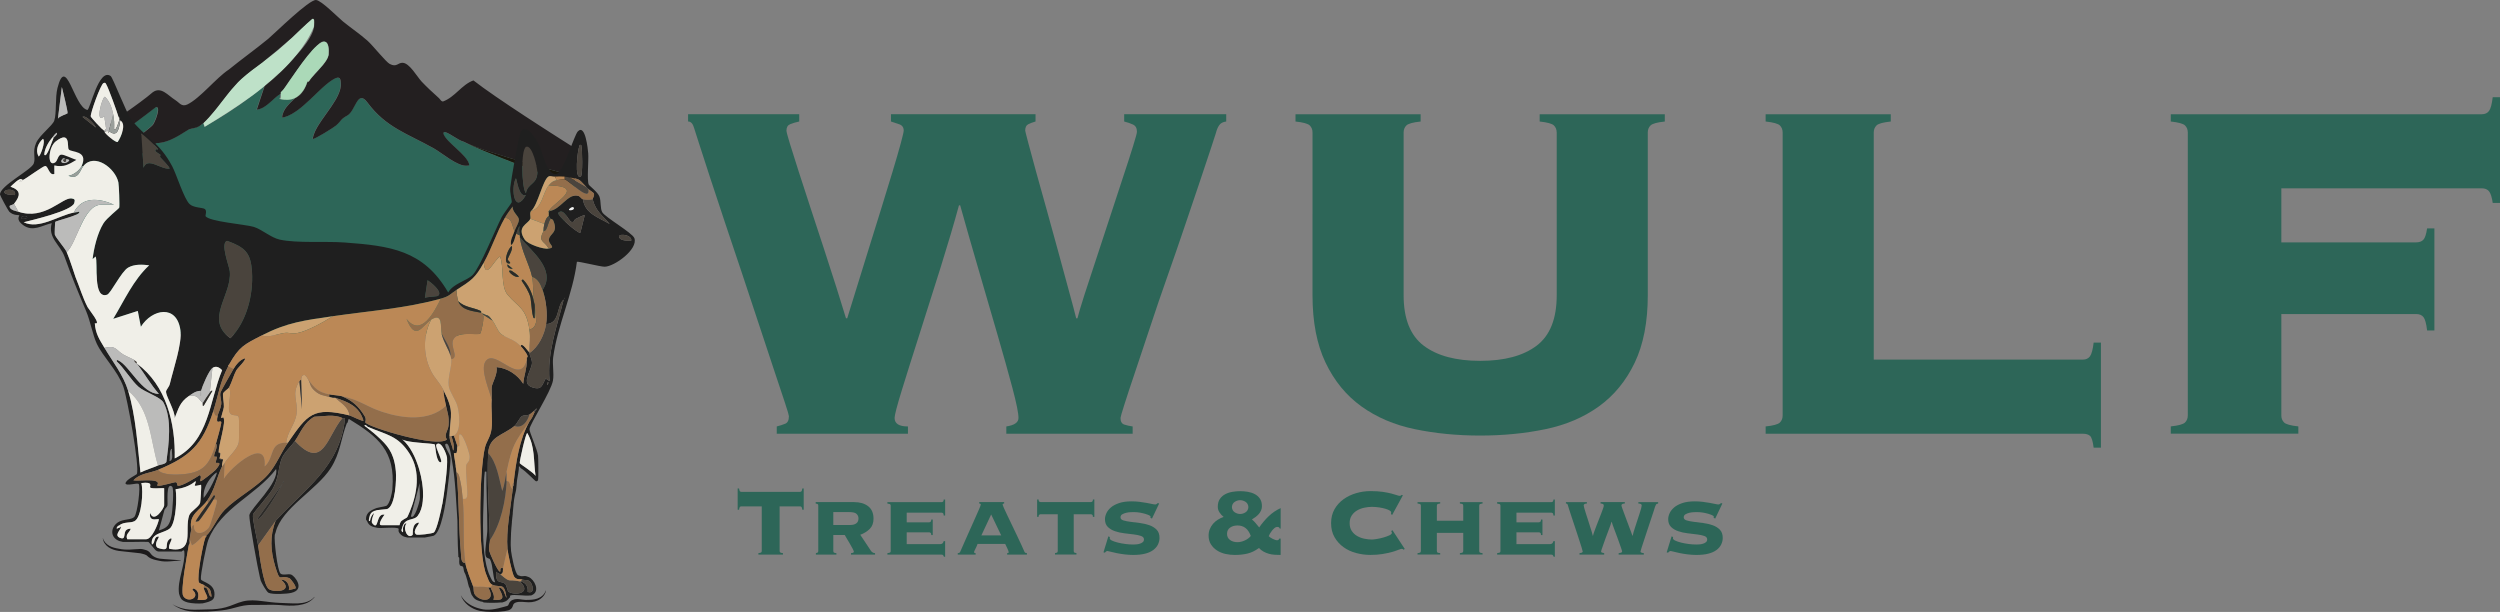 <svg xmlns="http://www.w3.org/2000/svg" id="Layer_2" data-name="Layer 2" viewBox="0 0 1143.41 279.89"><rect x="0" y="0" width="1143.41" height="279.89" fill="#808080" stroke="none"/><defs><style>      .cls-1 {        fill: #f0efe8;      }      .cls-2 {        fill: #bee1c8;      }      .cls-3 {        fill: #1c1a1b;      }      .cls-4 {        fill: #231f20;      }      .cls-5 {        fill: #bbbbba;      }      .cls-6 {        fill: #f1f2f2;      }      .cls-7 {        fill: #936e4b;      }      .cls-8 {        fill: #39654e;      }      .cls-9 {        fill: #4a443d;      }      .cls-10 {        fill: #999e9a;      }      .cls-11 {        fill: #2c2a27;      }      .cls-12 {        fill: #2d6658;      }      .cls-13 {        fill: #1f1f1f;      }      .cls-14 {        fill: #1b180d;      }      .cls-15 {        fill: #cca271;      }      .cls-16 {        fill: #abd9b8;      }      .cls-17 {        fill: #bb8856;      }    </style></defs><g id="Layer_1-2" data-name="Layer 1"><g><g><g><path class="cls-8" d="M43.98,69.2c-.24.18-.46.35-.7.52-1.95,1.43-3.82,2.8-5.52,4.03-3.39,2.47-6.15,4.48-7.74,5.63,1.76-1.31,4.82-3.56,7.65-5.63,2.28-1.66,4.4-3.2,5.59-4.03.32-.24.57-.41.74-.52Z"></path><path class="cls-8" d="M86.01,59.31h0c-.14.1-.29.18-.43.27.14-.09.29-.18.43-.27h0Z"></path><path class="cls-8" d="M91.07,57.64c-.07.05-.14.11-.2.15-.09.07-.17.12-.23.16-.06.04-.1.07-.11.07-.07.03-.15.07-.22.1-.15.06-.31.11-.48.16-.42.12-.88.2-1.36.3.92-.25,1.77-.5,2.61-.94Z"></path><path class="cls-8" d="M121.06,39.1l-.07.22-.03.11h0c-1.19.97-2.4,1.91-3.62,2.84-.21.16-.41.31-.62.47-.48.36-.95.72-1.43,1.07,1.93-1.49,3.86-3.05,5.77-4.69t0,0Z"></path><path class="cls-8" d="M130.24,50s0,.01-.01.01c.05-.08.1-.17.16-.25-.05.08-.1.15-.15.24Z"></path><path class="cls-8" d="M130.23,50.02h0c-.19.32-.37.65-.53.99-.39.86-.64,1.77-.69,2.74,0-.09,0-.19.01-.28,0-.08,0-.15.02-.23,0-.03,0-.06,0-.09,0-.07.01-.13.02-.19.01-.09.03-.18.05-.28.03-.15.06-.29.1-.44.16-.59.39-1.17.7-1.73,0,0,0-.01.01-.02.04-.08.09-.16.14-.24.05-.08.1-.16.15-.24,0,0,0,0,0,0Z"></path><path class="cls-8" d="M140.6,37.27c-.02.08-.04.15-.06.24h0c-.12.46-.29.91-.5,1.34h0c-.04.1-.1.2-.15.3,0,0,0,0,0,.01h0c-.15.29-.32.58-.5.85h0s-.02.03-.03.05-.02.04-.04.05c0,0-.01.02-.02.03-.13.2-.27.39-.41.59h0c-1.07,1.44-2.48,2.75-3.88,4.06h0s-.01,0-.02.01c-.98.49-2.1.79-3.35.86-1.04.06-2.18-.04-3.42-.35-.13-.03-.26-.07-.39-.1,3.88.97,9.31-5.57,12.77-7.94Z"></path><path class="cls-8" d="M155.82,37.2c.02.13.03.26.04.4-.01-.14-.03-.28-.04-.4Z"></path><path class="cls-8" d="M155.9,38.37c0-.06,0-.11,0-.17,0-.1,0-.2-.02-.31,0-.1,0-.2-.02-.29.02.19.02.39.04.59,0,.06,0,.11,0,.17Z"></path><path class="cls-8" d="M212.61,65.05h0s0,0,0,0Z"></path><path class="cls-8" d="M263,80.63v4.19s0,0,0,0h0s-.08-.03-.18-.06c-.02,0-.04-.02-.07-.02-.03-.01-.07-.02-.11-.04-.1-.03-.22-.08-.37-.13s-.31-.11-.48-.18c-.11-.04-.22-.08-.34-.12l-.17-.06c-.46-.17-.99-.36-1.6-.58-.09-.03-.18-.07-.28-.1,0,0,0,0-.01,0-.2-.07-.4-.14-.61-.22-.04-.02-.09-.03-.13-.05-.23-.08-.46-.17-.71-.26-.05-.02-.11-.04-.16-.06-.23-.08-.46-.17-.7-.26-.19-.07-.37-.13-.57-.21-.43-.16-.88-.33-1.35-.5-.52-.19-1.06-.39-1.62-.59-.02,0-.04-.02-.06-.02-.22-.08-.44-.16-.66-.24-.24-.09-.49-.18-.74-.27-.28-.11-.56-.21-.85-.31-.31-.11-.62-.23-.94-.35-.09-.03-.18-.07-.26-.1-.18-.07-.37-.13-.55-.2-.05-.02-.11-.04-.16-.06-.5-.18-1.01-.37-1.53-.57-.48-.18-.98-.36-1.47-.55-.11-.04-.22-.08-.34-.13h0c-.57-.22-1.16-.43-1.75-.66-.25-.09-.5-.19-.75-.28-.81-.31-1.64-.61-2.46-.93-.18-.07-.37-.13-.55-.21-.63-.24-1.26-.48-1.89-.72-.25-.09-.5-.19-.75-.28-.03-.01-.06-.02-.09-.03-.13-.05-.26-.1-.39-.15-.78-.3-1.57-.6-2.35-.9-.36-.14-.73-.28-1.09-.42-1.46-.56-2.9-1.12-4.32-1.68-.18-.07-.35-.14-.53-.21-.35-.14-.7-.28-1.05-.42-.18-.07-.35-.14-.52-.21-1.2-.48-2.39-.95-3.52-1.41-.46-.19-.91-.37-1.35-.55-.03-.01-.06-.02-.09-.04-.6-.25-1.19-.49-1.77-.73-.32-.13-.64-.27-.94-.4-.72-.31-1.41-.6-2.07-.89-.15-.07-.31-.13-.46-.2-.24-.1-.46-.2-.69-.3-.74-.33-1.42-.65-2.05-.94-.63-.3-1.19-.57-1.69-.83-.06-.03-.12-.07-.18-.1,10.01,5.1,49.71,15.38,50.32,15.54h0Z"></path><path class="cls-12" d="M262.99,84.82l-19,69.01-190.61-1.17-24.86-72.18s.01-.01.05-.04c0,0,.02-.01.03-.02.01,0,.02-.01.04-.02.03-.02.07-.05.11-.09.13-.09.3-.2.5-.36.22-.15.46-.33.75-.55,1.59-1.15,4.36-3.16,7.74-5.63,1.71-1.24,3.57-2.6,5.52-4.03.24-.17.46-.34.7-.52.04-.02.09-.06.14-.09.36-.26.72-.53,1.09-.81.83-.6,1.67-1.22,2.52-1.85,1.62-1.18,3.27-2.39,4.91-3.59.92-.68,1.83-1.36,2.74-2.02.33-.25.66-.5.99-.74,1.14-.84,2.26-1.67,3.35-2.48,1.1-.82,2.17-1.62,3.19-2.39.75-.56,1.49-1.12,2.18-1.64.31-.22.6-.45.89-.66.85-.65,1.65-1.25,2.39-1.82,1.1-.84,2.08-1.59,2.91-2.24,1.43-.01.92,2.6.08,4.92-.08.24-.17.46-.26.69-.37.94-.79,1.78-1.1,2.3-.08.14-.16.25-.23.33-.24.3-.76.77-1.47,1.36-.51.43-1.13.93-1.81,1.47-.16.13-.33.26-.5.39-.6.48-1.26.98-1.93,1.48-1.56,1.18-3.24,2.42-4.8,3.54-.56.41-1.1.79-1.62,1.16-.55.39-1.07.74-1.53,1.07-.98.66-1.76,1.17-2.23,1.45.11.46.14.91.08,1.32h0c-.16,1.16-.9,2.1-1.53,3.11-.66,1.01-1.22,2.09-.98,3.5.86.03,1.71-.04,2.53-.23.04-.01.06-.01.09-.02.15-.02.29-.07.44-.09.17-.04.35-.1.52-.15.08-.02.16-.06.23-.08.68-.22,1.34-.49,1.99-.81.05-.02.11-.05.16-.08.11-.05.21-.11.32-.16.01,0,.02-.01.04-.02.04-.02.08-.04.12-.07,1.29-.68,2.54-1.53,3.75-2.45.17-.13.34-.26.51-.39.34-.26.67-.53,1.01-.79.78-.64,1.55-1.27,2.31-1.91.79-.65,1.58-1.29,2.35-1.88.49-.37.96-.74,1.44-1.07.17-.11.34-.23.51-.34.57-.38,1.12-.71,1.69-1,.1,0,.2,0,.3-.01l.44-.03c.09,0,.19-.01.29-.02.15-.02.31-.03.47-.06.22-.03.43-.07.65-.1.01,0,.02,0,.03-.01.09-.01.17-.02.25-.04.27-.04.55-.11.83-.18.08-.02.17-.04.25-.07.22-.05.42-.11.62-.17.47-.14.92-.28,1.38-.46.39-.15.77-.31,1.16-.48l.44-.21h.01c.44-.2.89-.42,1.33-.65.06-.03.12-.07.18-.1.39-.19.75-.4,1.14-.61.28-.16.58-.33.86-.5,1.01-.59,2.02-1.22,3.02-1.86.09-.06.19-.12.29-.18.05-.03.09-.06.14-.09.14-.09.29-.18.43-.27h0s0,0,0-.01c.88-.31,1.69-.52,2.44-.72.48-.09.94-.18,1.36-.3.17-.05.33-.1.48-.16.08-.03.15-.07.22-.1.02,0,.06-.03.12-.07.06-.04.14-.1.23-.16.06-.04.13-.09.2-.14.6-.33,1.2-.74,1.81-1.37.04-.03.07-.07.09-.08h.01l.6,1.82s.09-.05.13-.08c7.52-4.31,14.5-8.73,21.31-13.96.07-.05.14-.11.21-.16,0,0,0,0,.02,0,.01,0,.02-.01.03-.02.48-.35.96-.71,1.43-1.07.21-.15.41-.31.62-.47,1.22-.93,2.42-1.87,3.62-2.83l-3.55,10.66c.13-.01.26-.04.39-.05.08,0,.15-.02.23-.04.18-.03.37-.08.55-.12.07-.02.13-.05.2-.06.51-.17,1.01-.39,1.5-.66.11-.06.21-.11.31-.18.61-.36,1.2-.8,1.78-1.26.23-.18.46-.36.68-.56.17-.15.34-.29.51-.44.27-.24.54-.49.81-.72.27-.25.55-.5.83-.75.1-.09.2-.19.32-.29.1-.1.22-.19.32-.28.11-.09.22-.2.33-.28.1-.09.22-.17.32-.26.07-.06.13-.11.2-.16.09-.08.19-.15.28-.22.07-.05.13-.09.18-.14.1-.08.2-.15.3-.22.33-.23.65-.44.96-.61-.2.72-.06,1.62-.61,2.43,0,0,0,0,0,0,.01,0,.02,0,.03,0,.01,0,.02,0,.03,0,.13.04.26.07.39.1,1.24.31,2.38.41,3.42.35,1.26-.07,2.38-.39,3.36-.87h-.01c-.6.58-1.2,1.13-1.77,1.69-.2.18-.39.38-.58.58-.19.19-.37.4-.57.59-.37.39-.7.79-1.01,1.18-.16.21-.31.41-.45.61-.02.02-.04.04-.05.07-.11.17-.22.32-.32.48,0,0,0,.01-.01.01-.05.08-.1.16-.15.24-.04.08-.09.16-.14.24,0,0,0,.02-.01.02-.08.16-.16.32-.23.48-.19.41-.35.82-.47,1.24-.04.14-.08.29-.1.44-.02.09-.04.18-.05.28-.01.06-.02.13-.02.19,0,.03,0,.06,0,.09-.01.08-.02.15-.02.23,0,.09-.02.19-.02.28h0c.07-.01.13-.02.2-.04.13-.02.26-.04.4-.08.08-.01.16-.04.24-.06.11-.02.24-.06.35-.09.07-.02.14-.05.2-.06.07-.02.14-.05.21-.07.19-.07.39-.14.59-.2.2-.08.39-.16.6-.25.53-.23,1.07-.5,1.6-.79.18-.1.35-.21.52-.32.5-.29.99-.61,1.49-.95.17-.13.34-.25.51-.37.17-.11.33-.24.49-.35.33-.25.67-.52,1-.78.4-.32.8-.66,1.19-.99.14-.13.27-.24.4-.35.93-.81,1.85-1.65,2.78-2.51.12-.11.26-.24.38-.36.39-.38.79-.74,1.16-1.12.14-.13.26-.24.4-.37.25-.25.51-.49.76-.74.2-.18.39-.36.57-.55.26-.24.51-.48.76-.72.37-.35.75-.7,1.12-1.05.06-.06.13-.11.18-.17.13-.11.25-.22.37-.33.31-.27.61-.55.92-.81.06-.06.11-.1.18-.16.11-.1.24-.2.35-.31.12-.1.25-.2.36-.29.18-.15.36-.3.53-.43.07-.04.13-.1.18-.15l.27-.2c.2-.16.41-.31.6-.45.11-.08.24-.16.35-.24.11-.08.23-.16.34-.23.11-.08.23-.16.34-.23.08-.04.16-.1.24-.15.09-.06.18-.1.27-.16.34-.2.67-.37,1-.53,1.2-.49,1.8-.29,2.1.37.02.06.06.11.08.18,0,.04.02.06.02.09.02.07.04.14.06.21.03.11.04.23.07.34.01.09.02.17.03.25,0,.03.01.06.01.09.01.1.02.21.03.31,0,.09.01.19.02.29,0,.1.02.2.02.31,0,.06,0,.11,0,.17,0,.21,0,.43,0,.64,0,.12-.02.24-.03.36,0,.07-.01.13-.02.18-.07.6-.21,1.23-.4,1.85-.04.13-.08.25-.13.37-.06.2-.13.4-.22.6-.04.11-.09.24-.15.35-.1.26-.22.52-.34.79-.06.12-.13.26-.18.39-.07.13-.13.26-.2.39-.03.07-.07.14-.1.21l-.17.31c-.02.06-.06.1-.08.16-.09.17-.18.33-.27.49,0,.02-.03.04-.04.06-.1.2-.22.39-.33.57-1.08,1.81-2.39,3.65-3.69,5.49-.04.07-.1.14-.15.21-.04.07-.09.13-.15.2-.09.13-.19.27-.28.41-.06.07-.1.14-.15.2-.09.13-.19.27-.28.41-.1.14-.19.28-.29.41-.18.26-.37.52-.55.79-.01.02-.02.03-.05.06-.08.11-.16.23-.24.34-.15.23-.3.46-.46.67-.08.13-.16.24-.24.37-.1.15-.19.29-.29.44-.07.11-.14.21-.2.31-.02.03-.04.07-.07.1-.06.09-.13.19-.18.28-.18.28-.35.57-.53.84-.11.2-.22.39-.34.58-.3.52-.57,1.03-.82,1.53-.06.13-.11.25-.17.37-.44.96-.77,1.88-.97,2.77-.02.16-.06.32-.08.49-.01.06-.02.11-.02.17.44.5,9.7-5.26,10.67-6.13,2.86-2.57,1.75-2.67,5.17-4.58,3.8-2.12,4.54-12.22,9.2-5.92,8.43,11.4,18.23,14.19,30.24,20.9,3.9,2.17,10.99,8.45,15.26,7.96.72-.08,1.24.19.91-.92-1.26-4.23-10.1-9.65-11.58-13.46-.13-.31-.13-.55-.05-.72.02-.04.04-.06.06-.08.16-.18.47-.23.89-.1,1.14.36,2.64,1.33,4.18,2.27.09.06.18.11.28.17.42.25.84.51,1.26.74.09.04.18.1.27.15.09.06.18.1.27.15.1.05.19.1.28.15.09.04.18.09.26.13.18.09.36.17.53.24.22.09.43.17.64.24.09.03.18.06.26.08.04,0,.07.02.11.02.07.04.14.08.22.12.07.04.15.08.23.12h0s.04.02.06.03c.06.03.12.07.18.1.08.04.17.08.26.13.43.22.91.46,1.43.7.62.29,1.31.61,2.05.94.22.1.45.2.69.3.15.07.31.13.46.2.66.29,1.35.59,2.07.89.31.13.63.26.94.4.57.24,1.16.48,1.77.73.03.01.06.02.09.04.44.18.89.37,1.35.55,1.14.46,2.32.94,3.52,1.41.18.07.35.14.52.21.35.14.7.28,1.05.42.18.07.35.14.53.21,1.42.56,2.86,1.12,4.32,1.68.08.03.15.06.23.09.28.11.57.22.86.33.78.3,1.57.61,2.35.9.13.05.26.1.39.15.03,0,.06.02.09.03.25.09.5.19.75.28.25.09.5.19.74.28.39.15.77.3,1.15.44.18.07.37.14.55.21.2.08.39.15.58.22.63.24,1.26.47,1.88.7.25.09.5.19.75.28.58.22,1.15.43,1.72.64,0,0,.02.01.02.02h0s.01,0,.02,0c.11.04.22.08.32.12.5.19.99.37,1.47.55.53.2,1.03.39,1.53.57.05.02.11.04.16.06.18.07.37.13.55.2.09.03.18.07.26.1.32.12.63.24.94.35.29.11.57.21.85.31.25.09.5.18.74.27.22.08.44.16.66.24.02,0,.04.01.06.02.47.18.94.35,1.39.51.08.03.15.06.23.09.47.17.92.34,1.35.5.2.07.38.14.57.21.24.09.48.18.7.26.05.02.11.04.16.06.15.06.3.11.44.16.09.03.18.07.26.1.04.02.09.03.13.05.21.08.41.15.61.22,0,0,0,0,.01,0,.09.04.18.07.28.1.61.22,1.14.42,1.6.58l.17.06c.12.04.23.09.34.12.18.07.34.13.48.18.14.05.26.1.37.13.04.02.08.03.11.04.02,0,.04.02.07.02.1.04.16.06.18.06h0Z"></path><path class="cls-14" d="M43.25,69.72c.32-.24.57-.41.74-.52-.24.18-.46.35-.7.52-1.95,1.43-3.82,2.8-5.52,4.03-3.39,2.47-6.15,4.48-7.74,5.63,1.76-1.31,4.82-3.56,7.65-5.63,2.28-1.66,4.4-3.2,5.59-4.03Z"></path><path class="cls-14" d="M86.01,59.31h0,0c-.14.1-.29.18-.43.27.14-.09.29-.18.43-.27Z"></path><path class="cls-14" d="M88.46,58.59c.92-.25,1.77-.5,2.61-.94-.07.05-.14.11-.2.15-.09.07-.17.12-.23.16-.06.04-.1.07-.12.07-.07.04-.14.07-.22.1-.15.06-.31.11-.48.16-.42.12-.88.2-1.36.3Z"></path><path class="cls-14" d="M97.89,50.83c-1.6,1.95-3.22,3.79-4.91,5.37h0c1.69-1.58,3.31-3.42,4.91-5.37Z"></path><path class="cls-14" d="M110.36,36.02c2.91-2.67,6.35-5.15,9.75-7.65-3.24,2.59-6.51,5.14-9.75,7.65Z"></path><path class="cls-14" d="M129.41,41.13c-.43.66-.77,1.2-1.01,1.62h0c-.02-.23-.02-.44,0-.6l1.03-1.02Z"></path><path class="cls-14" d="M129.12,52.69c.11-.57.31-1.14.57-1.68-.39.86-.64,1.77-.69,2.74h0c0-.09,0-.19.02-.28,0-.08,0-.15.02-.23,0-.03,0-.06,0-.09,0-.07.01-.13.02-.19.01-.09.03-.18.05-.28Z"></path><path class="cls-14" d="M135,44.79h0s-.01,0-.02.01h.01Z"></path><path class="cls-14" d="M135.72,25.01c-4.18,5.17-9.29,9.98-14.77,14.41l.03-.11.07-.21h0c2.77-2.48,9.32-8.13,14.66-14.09,0,0,0,0,0,0,0,0,0,0,0,0Z"></path><path class="cls-14" d="M140.52,37.53s0-.01.02-.02c-.12.46-.29.9-.5,1.34h0c-1.03,2.5-2.64,4.75-5.02,5.94.41-.37.8-.75,1.19-1.12.02-.01.04-.02.06-.04,1-.97,1.93-1.92,2.63-2.89h0c.15-.2.3-.4.41-.59,0,0,.02-.02.02-.03.01-.02.02-.04.04-.05,0-.01.02-.03.02-.04,0,0,0,0,0,0h0c.17-.16.3-.37.4-.61.03-.08.07-.17.1-.25h0s0-.01,0-.02c.2-.59.32-1.25.62-1.61Z"></path><path class="cls-14" d="M144.84,20.94c-2.39,2.41-5.71,6.59-8.78,10.73,2.85-4.04,6.1-8.33,8.78-10.73Z"></path><path class="cls-14" d="M140.97,37.27c.08-.01.16-.01.24,0-.04.04-.13.02-.24,0,0,0,0,0-.01,0h0Z"></path><path class="cls-14" d="M142.75,8.57c-3.02,2.96-6.16,5.86-9.37,8.7h0c3.08-2.95,6.12-5.95,9.37-8.7,1.13-.47,1.07,1.4.92,2.71-.02-1.02-.3-1.94-.92-2.7Z"></path><path class="cls-14" d="M147.81,29.5c1.18-1.49,2.12-2.95,2.43-4.28-.25,1.31-1.21,2.78-2.43,4.28Z"></path><path class="cls-14" d="M155.86,37.6c.02.19.02.39.04.59,0-.1-.01-.21-.02-.31,0-.1,0-.2-.02-.29Z"></path><path class="cls-14" d="M262.99,80.63v4.19h0s-.08-.03-.18-.07c-.02,0-.04-.02-.07-.02-.03-.01-.07-.02-.11-.04-.1-.03-.22-.08-.37-.13-.14-.05-.3-.11-.48-.18-.11-.04-.22-.08-.34-.12l-.17-.06c-.46-.17-.99-.36-1.6-.58-.09-.03-.18-.07-.28-.1,0,0,0,0-.01,0-.2-.07-.4-.15-.61-.22-.04-.02-.09-.03-.13-.05-.09-.03-.18-.07-.26-.1-.15-.05-.29-.1-.44-.16-.05-.02-.11-.04-.16-.06-.23-.08-.46-.17-.7-.26-.19-.07-.37-.13-.57-.21-.43-.16-.88-.33-1.35-.5-.08-.03-.15-.06-.23-.09-.45-.16-.92-.33-1.39-.51-.02,0-.04-.02-.06-.02-.22-.08-.44-.16-.66-.24-.24-.09-.49-.18-.74-.27-.28-.11-.56-.21-.85-.31-.31-.12-.62-.23-.94-.35-.09-.03-.18-.07-.26-.1-.18-.07-.37-.13-.55-.2-.05-.02-.11-.04-.16-.06-.5-.18-1.01-.37-1.53-.57-.48-.18-.98-.36-1.47-.55-.11-.04-.22-.08-.32-.12,0,0-.01,0-.02,0h0s-.02,0-.02-.02c-.57-.21-1.14-.42-1.72-.64-.25-.09-.5-.19-.75-.28-.62-.23-1.25-.47-1.88-.7-.19-.07-.39-.15-.58-.22-.18-.07-.37-.13-.55-.21-.38-.14-.77-.29-1.15-.44-.24-.09-.49-.18-.74-.28-.25-.09-.5-.19-.75-.28-.03-.01-.06-.02-.09-.03-.13-.06-.26-.1-.39-.15-.78-.3-1.57-.6-2.35-.9-.29-.11-.58-.22-.86-.33-.08-.03-.15-.06-.23-.09-1.46-.56-2.9-1.12-4.32-1.68-.18-.07-.35-.14-.53-.21-.35-.14-.7-.28-1.05-.42-.18-.07-.35-.14-.52-.21-1.2-.48-2.39-.95-3.52-1.41-.46-.18-.91-.37-1.35-.55-.03-.01-.06-.02-.09-.04-.6-.25-1.19-.49-1.77-.73-.32-.13-.64-.27-.94-.4-.72-.3-1.41-.6-2.07-.89-.15-.07-.31-.13-.46-.2-.24-.1-.46-.2-.69-.3-.74-.33-1.42-.65-2.05-.94-.52-.25-1-.48-1.43-.7-.09-.04-.18-.09-.26-.13-.06-.03-.12-.07-.18-.1,10.01,5.1,49.71,15.38,50.32,15.54Z"></path><path class="cls-2" d="M143.67,11.27s0,.02,0,.02h0c-.06.5-.13.9-.16,1.08-1.86,4.42-4.53,8.63-7.76,12.62,0,0,0,0,0,.01h0s0,0,0,0c-4.18,5.17-9.29,9.98-14.77,14.41h0c-1.19.97-2.4,1.91-3.62,2.84-.21.16-.41.31-.62.47-.48.36-.95.72-1.43,1.07,0,0-.02.02-.03.02,0,0,0,0-.01,0-.07.05-.14.1-.21.15-7.21,5.29-14.69,9.95-21.31,13.96-.04.03-.09.05-.13.08h0s-.61-1.82-.61-1.82h0c1.69-1.58,3.31-3.42,4.91-5.37.36-.44.71-.87,1.06-1.31.35-.44.7-.89,1.06-1.34.35-.45.7-.9,1.05-1.36.88-1.13,1.76-2.27,2.65-3.39.36-.45.71-.9,1.07-1.34.36-.44.72-.88,1.08-1.31.91-1.07,1.83-2.11,2.77-3.09.19-.19.38-.39.57-.57.38-.38.77-.75,1.15-1.1,2.91-2.67,6.35-5.15,9.75-7.65,0,0,.02-.02.02-.02t0,0c2.43-1.78,4.84-3.57,7.04-5.43,2.13-1.8,4.17-3.71,6.19-5.65t0,0s0,0,0,0h0c3.08-2.95,6.12-5.95,9.37-8.7,1.13-.47,1.07,1.4.92,2.71Z"></path><path class="cls-4" d="M202.86,60.66c-.08.17-.08.41.05.72,1.48,3.81,10.32,9.23,11.58,13.46.33,1.11-.19.84-.91.92-4.27.49-11.36-5.78-15.26-7.96-12.01-6.72-21.8-9.5-30.24-20.9-4.66-6.3-5.4,3.81-9.2,5.92-3.42,1.91-2.31,2.01-5.17,4.58-.97.86-10.22,6.63-10.67,6.13,0-.06.01-.11.02-.17.02-.17.06-.33.08-.49.2-.9.53-1.82.97-2.77.06-.13.11-.25.17-.37.25-.5.52-1.01.82-1.53.11-.2.23-.39.34-.58.17-.27.34-.55.53-.84.06-.09.13-.2.18-.28.02-.03.04-.07.07-.1.06-.1.13-.2.2-.31.1-.15.19-.29.29-.44.08-.13.16-.24.24-.37.16-.22.31-.44.46-.67.08-.11.16-.22.24-.34.02-.02.04-.04.05-.06.18-.26.36-.53.55-.79.1-.13.19-.27.29-.41.09-.13.2-.27.28-.41.04-.06.09-.13.15-.2.09-.13.2-.27.28-.41.06-.07.1-.14.15-.2.05-.07.11-.14.15-.21,1.31-1.84,2.61-3.68,3.69-5.49.11-.18.23-.37.33-.57.01-.01.04-.03.04-.06.09-.16.18-.32.27-.49.02-.06.06-.1.08-.16l.17-.31c.03-.07.07-.14.1-.21.07-.13.14-.26.2-.39.06-.13.13-.26.18-.39.13-.26.24-.53.34-.79.06-.11.1-.24.15-.35.08-.2.16-.41.22-.6.04-.12.09-.25.13-.37.19-.62.33-1.25.4-1.85,0-.06.02-.11.02-.18.01-.12.02-.24.03-.36,0-.22,0-.43,0-.64,0-.06,0-.11,0-.17-.01-.21-.02-.4-.04-.59,0-.1-.02-.21-.03-.31,0-.03,0-.06-.01-.09-.01-.08-.02-.16-.03-.25-.02-.11-.04-.23-.07-.34-.01-.07-.03-.14-.06-.21,0-.03-.01-.05-.02-.09-.02-.07-.06-.13-.08-.18-.31-.67-.91-.86-2.1-.37-.33.15-.66.33-1,.53-.09.06-.18.1-.27.16-.08.04-.16.1-.24.15-.11.07-.23.15-.34.23-.11.07-.23.15-.34.23-.11.08-.24.16-.35.24-.2.15-.4.29-.6.45l-.27.2c-.06.05-.11.11-.18.15-.17.13-.35.28-.53.43-.11.09-.24.19-.36.29-.11.11-.24.21-.35.31-.07.06-.13.1-.18.16-.31.26-.61.53-.92.81-.13.11-.25.22-.37.33-.06.06-.13.11-.18.17-.37.34-.75.69-1.12,1.05-.25.24-.5.48-.76.72-.18.18-.37.36-.57.55-.25.25-.51.49-.76.74-.13.13-.26.24-.4.37-.37.37-.77.74-1.16,1.12-.12.12-.26.25-.38.36-.92.86-1.84,1.71-2.78,2.51-.13.11-.26.23-.4.35-.39.33-.79.67-1.19.99-.33.26-.67.53-1,.78-.16.11-.32.24-.49.35-.17.12-.34.25-.51.37-.5.34-.99.66-1.49.95-.17.11-.34.22-.52.32-.54.29-1.07.57-1.6.79-.21.09-.4.17-.6.25-.2.07-.4.13-.59.2-.07.02-.14.04-.21.07-.07,0-.13.03-.2.06-.11.03-.24.07-.35.09-.08.02-.16.04-.24.06-.14.03-.27.06-.4.08-.07.01-.13.02-.2.04.04-.97.29-1.88.69-2.74.16-.34.34-.67.53-.99,0,0,0-.01.01-.02.1-.17.21-.32.32-.48.01-.02.02-.04.05-.07.15-.2.29-.41.45-.61.32-.39.66-.79,1.01-1.18.19-.19.37-.4.57-.59.2-.2.39-.39.58-.58.57-.56,1.17-1.12,1.77-1.68,0,0,.01,0,.02,0h0s0,0,.01,0c2.38-1.19,4-3.44,5.02-5.94h0c.2-.44.37-.88.5-1.34h0c.11-.13.25-.22.42-.24,0,0,0,0,.01,0,.1.02.19.04.24,0,1.25-2.05,4.14-4.76,6.33-7.44t0-.01s0,0,.02,0c.07-.09.15-.18.22-.27,0,0,.02-.02.02-.03,1.22-1.5,2.18-2.97,2.43-4.28h0c.48-2.3.32-7.14-3.09-6.18-.58.28-1.36.94-2.29,1.88t0,0s0,.01,0,.01c-2.67,2.39-5.92,6.69-8.78,10.73-.04.06-.09.13-.14.19t0,0c-2.61,3.54-5.03,6.99-6.49,9.25h0s-1.03,1.03-1.03,1.03c-.01.17,0,.37,0,.6h0s0,0,0,.02c-.32.17-.64.39-.96.61-.09.07-.2.14-.3.22-.06.04-.11.09-.18.14-.09.08-.19.15-.28.22-.07.05-.13.11-.2.16-.1.09-.22.17-.32.26-.11.09-.22.19-.33.28-.1.09-.22.18-.32.28-.11.09-.22.2-.32.29-.28.25-.56.5-.83.75-.27.24-.54.49-.81.72-.17.15-.34.3-.51.44-.23.2-.46.37-.68.56-.58.46-1.17.9-1.78,1.26-.1.07-.2.13-.31.18-.49.27-.99.49-1.5.66-.07,0-.13.03-.2.06-.18.04-.36.09-.55.12-.08.02-.15.04-.23.04-.13.01-.26.04-.39.05l3.55-10.66h0c5.48-4.43,10.58-9.24,14.77-14.41,0,0,0,0,0,0h0s0,0,.01,0c4.38-4.89,7.92-9.96,7.92-13.67v-.06c.16-1.31.22-3.18-.92-2.71-3.25,2.75-6.29,5.75-9.37,8.7h0s0,0,0,0h0c-4.31,3.81-8.75,7.49-13.23,11.08h0s-.02.02-.02.03c-3.4,2.49-6.83,4.98-9.75,7.65-.39.35-.77.72-1.15,1.1-.19.19-.38.38-.57.57-.94.98-1.86,2.01-2.77,3.09-.36.43-.72.87-1.08,1.31-.36.44-.72.89-1.07,1.34-.89,1.12-1.77,2.26-2.65,3.39-.35.46-.7.91-1.05,1.36-.35.45-.71.9-1.06,1.34-.35.44-.71.88-1.06,1.31-1.6,1.95-3.22,3.79-4.91,5.37h0s-.06.05-.09.08c-.32.25-1.21.93-1.81,1.37-.07.05-.13.1-.2.14.06-.04.13-.1.2-.15-.83.45-1.69.7-2.61.94.48-.09.94-.18,1.36-.3-.42.12-.88.21-1.36.3-.83.16-1.69.33-2.44.72,0,0,0,0,0,0h0c-.14.09-.29.18-.43.27-.05.03-.09.06-.14.09-.1.06-.2.11-.29.18-1,.64-2.02,1.26-3.02,1.86-.28.17-.58.34-.86.5-.39.22-.75.42-1.14.61-.06.04-.12.07-.18.1-.44.23-.89.44-1.33.65h-.01l-.44.21c-.39.17-.77.33-1.16.48-.45.17-.91.32-1.38.46-.2.07-.41.12-.62.17-.08.02-.17.04-.25.07-.27.07-.55.14-.83.18-.08.02-.16.03-.25.04-.01.01-.02.01-.03.01-.22.03-.43.07-.65.1-.16.02-.32.03-.47.06-.1.01-.2.02-.29.02l-.44.03c-.09.01-.2.01-.3.01-.57.29-1.12.62-1.69,1-.17.11-.34.22-.51.34-.48.33-.95.7-1.44,1.07-.77.59-1.56,1.24-2.35,1.88-.76.64-1.53,1.27-2.31,1.91-.34.26-.67.53-1.01.79-.17.13-.34.26-.51.39-1.22.92-2.47,1.77-3.75,2.45-.04.02-.08.04-.12.07-.02,0-.03.01-.04.02-.11.06-.21.11-.32.16-.05.02-.11.05-.16.08-.65.32-1.31.59-1.99.81-.07.02-.15.06-.23.08-.17.04-.35.1-.52.15-.15.02-.3.07-.44.09-.04,0-.06,0-.09.02-.83.18-1.67.26-2.53.23-.24-1.41.32-2.49.98-3.5.64-1.01,1.38-1.95,1.53-3.1h0c.06-.42.03-.87-.08-1.33.47-.27,1.25-.79,2.23-1.45.46-.33.99-.68,1.53-1.07.52-.37,1.07-.75,1.62-1.16,1.56-1.12,3.24-2.35,4.8-3.54.67-.5,1.33-1,1.93-1.48.17-.12.34-.26.5-.39.68-.53,1.29-1.03,1.81-1.47.7-.59,1.23-1.07,1.47-1.36.07-.08.15-.19.23-.33.32-.51.73-1.35,1.1-2.3.09-.23.18-.46.26-.69.84-2.32,1.35-4.93-.08-4.92-.83.65-1.81,1.4-2.91,2.24-.74.57-1.53,1.17-2.39,1.82-.28.2-.58.43-.89.66-.69.53-1.43,1.08-2.18,1.64-1.02.77-2.09,1.57-3.19,2.39-1.09.81-2.22,1.64-3.35,2.48-.33.24-.66.49-.99.74-.91.66-1.82,1.33-2.74,2.02-1.64,1.21-3.29,2.41-4.91,3.59-.85.64-1.69,1.25-2.52,1.85-.37.27-.73.55-1.09.81-.05.04-.09.07-.14.09-.17.11-.42.28-.74.52-1.18.83-3.31,2.38-5.59,4.03-2.83,2.07-5.89,4.32-7.65,5.63-.28.22-.53.39-.75.55-.2.16-.37.27-.5.36-.04.04-.08.07-.11.09-.02.01-.03.02-.04.02-.01.01-.02.02-.03.02-.04.03-.05.04-.05.04v-9.88s1.92-1.22,4.97-3.19c.94-.6,2-1.29,3.13-2.03,1.23-.79,2.53-1.64,3.92-2.57,1.47-.95,3-1.97,4.58-3.02.58-.39,1.16-.77,1.76-1.17.43-.3.88-.59,1.32-.89.63-.42,1.25-.84,1.88-1.27.62-.42,1.26-.84,1.88-1.27.59-.4,1.18-.81,1.76-1.22,1.23-.83,2.43-1.67,3.61-2.5.82-.58,1.63-1.15,2.42-1.71.34-.24.68-.48,1.02-.72,1.08-.79,2.13-1.55,3.13-2.28,2.31-1.71,4.32-3.28,5.85-4.6,3.84-2.72,6.8,1.38,10.38,3.66,1.88,1.19,2.75,3.1,5.32,1.99,5.87-2.76,13.31-12.27,19.11-16.04,5.8-4.72,12.12-9.22,18.01-14.06C126.21,14.72,141.29-.16,144.52,0c2.39.11,9.95,7.84,12.29,9.77,3.58,2.94,7.93,5.87,11.29,8.87,2.41,2.15,8.4,9.7,10.14,10.6,3.24,1.71,3.7-.65,5.98-.52,3.13.18,6.53,6.35,8.59,8.56,2.41,2.56,5.04,4.99,7.64,7.31l.61.61c.1.1.3.45.42.53.15.13.24.46,1.07.71,5.58-2.02,8.61-7.74,13.98-9.66,5.16,4.05,14.57,10.41,23.57,16.32,1.89,1.24,3.75,2.45,5.56,3.62,1.24.81,2.44,1.58,3.61,2.33.74.48,1.47.94,2.17,1.4,1.6,1.03,3.1,1.99,4.46,2.85.18.11.36.23.53.34.49.31.96.6,1.4.89,1.48.94,2.71,1.71,3.58,2.27.56.35.98.61,1.24.79.01,0,.02.01.04.01.19.12.29.19.29.19v12.83c-.61-.16-40.31-10.43-50.32-15.54-.02,0-.04-.02-.06-.03h0c-.08-.04-.15-.08-.23-.12-.08-.04-.15-.08-.22-.12-.03,0-.07-.02-.11-.02-.09-.02-.17-.05-.26-.08-.2-.07-.42-.15-.64-.24-.17-.07-.35-.15-.53-.24-.09-.04-.18-.08-.26-.13-.09-.04-.18-.09-.28-.15-.09-.04-.18-.09-.27-.15-.09-.04-.18-.1-.27-.15-.42-.23-.84-.49-1.26-.74-.11-.06-.2-.11-.28-.17-1.55-.94-3.05-1.91-4.18-2.27-.42-.13-.73-.08-.89.1-.02.02-.03.04-.06.08Z"></path><path class="cls-16" d="M150.24,25.22h0c-.25,1.32-1.21,2.79-2.43,4.29,0,.01-.02.02-.02.03-.08.09-.15.18-.22.27,0,0,0,0-.01.01t0,.01h0c-2.23,2.66-5.17,5.38-6.33,7.44-.04.04-.13.02-.24,0,0,0,0,0-.01,0-.15-.04-.33-.09-.36,0-.02.09-.05.18-.08.26-.14.44-.3.88-.48,1.31h0c-1.03,2.5-2.64,4.75-5.02,5.94,0,0,0,0-.01,0h0s-.01,0-.02.01c-.98.49-2.1.79-3.35.86-1.04.06-2.18-.04-3.42-.35-.13-.03-.26-.07-.39-.1.89.19.64-1.37.57-2.45h0c-.02-.23-.02-.44,0-.6l1.03-1.02h0s.11-.12.11-.12c.98-1.16,3.46-4.99,6.38-9.14h.01c.04-.08.09-.14.13-.2,2.85-4.04,6.1-8.33,8.78-10.73,0,0,.01-.01.02-.02,3.35-3,5.79-2.99,5.38,4.29Z"></path></g><path class="cls-13" d="M57.41,247.83c1.16.11,2.47.07,3.79,0h-3.79ZM82.71,252.25h-10.04M93.96,245.82l.09-.09s-.07.06-.09.09ZM101.85,210.04l.14.04s-.07-.04-.14-.04ZM104.67,166.85c.06-.04.11-.09.13-.14l-.13.14ZM152.19,181.97s.1.01.16,0h-.16ZM158.61,193.61l.12-.12c-.06.05-.11.09-.12.12Z"></path><path class="cls-13" d="M213.46,264.6s.02.08.03.11c0,.02.02.05.02.07.03.1.07.21.11.31l-.17-.5Z"></path><path class="cls-13" d="M290.12,108.89c-.85-2.37-13.37-9.52-14.68-11.83-.99-1.75-.47-4.98-1.28-7.15-.79-2.1-4.67-4.94-4.91-5.52-.86-2.07.04-11.13-.22-14.25-.15-1.86-1.31-13.68-4.77-10.01-1.63,1.72-6.68,18.47-9.51,19.36-4.49,1.42-6.73-10.33-8.26-13.32-1.04-2.02-5.19-9.53-8.16-6.27-.97,1.07-4.67,22.94-4.97,25.95-.23,2.3.82,5.81.68,6.68-.07.4-3.86,5.36-4.56,6.71-2.87,5.56-9.87,22.97-13.27,26.49-2.57,2.66-8.99,3.94-11.22,8.05-11.28-19.5-26.71-21.33-47.4-22.87-8.67-.65-21.73.41-29.61-1.31-4.1-.9-8-4.57-11.85-5.81-3.65-1.17-20.85-2.43-22.14-4.99-.11-.22.75-2.43-.3-3.19-1.02-.74-5.12-.5-6.98-2.27-2.57-2.43-6-13.6-7.93-17.25-6.01-11.35-12.49-13.3-18.74-21.42-2.22-2.88-8.41-19.18-9.42-19.89-5.5-3.85-9.38,15.41-10.67,15.51-6.17-1.33-9.68-25.69-13.66-10.06-1.14,4.5-.33,11.63-1.49,14.98-.8,2.3-6.75,6.62-8.29,10.18-1.81,4.19-.08,6.6-1.07,9.37C14.34,77.78-.1,84.98,0,88.97c0,.45,3.77,7.4,4.23,7.84,1.95,1.88,4.4,1.47,4.59,1.64.2.18-1.8,1.95,1.73,4.49,4.53,3.26,8.53.18,13.12-.88-1.91,6.74,3.89,9.87,5.82,15.27,3.36,9.39,6.03,15.82,9.92,25.02,1.96,4.63,2.97,10.82,4.85,14.83,2.85,6.06,9.48,12.27,12.13,19.6,1.73,4.8,7.66,37.05,6.16,40.08-.15.3-5.14,2.57-5.15,4.28.39,1.3,5.37-.44,6.02.21.98.97-.55,13.52-2,15.07-1.36,1.45-5.22.9-7.53,2.51-3.44,2.4-3.58,6.92.69,8.52l1.6.4c.39.06.81-.04,1.21,0h3.79c2.19-.11,6.53-.04,6.65,0,.48.14,2.97,3.69,3.61,4.01.64.33.69.36,1.21.4s10.44,0,10.44,0c.35-.39,1.1-.99,1.2,0,.62,5.82-3.35,13.13-2.41,19.28l.4,1.2c.51,1.36,1.13,1.84,2.41,2.41l1.2.4c1.82.44,4.98.61,6.83.4l1.61-.4c1.47-.39,3.36-.97,3.65-2.59,1.11-6.22-5.82-6.66-6.1-8.05-.34-1.68,2.48-15.72,3.37-17.96,5.89-14.87,21.81-20.32,31.02-32.43,1.54,6.25-11.86,18.15-12.24,21.12-.24,1.9,3.98,25.15,4.81,28.28l.4,1.6c.39,1.08,2.69,5.23,3.61,5.62,1.97.85,8.23.53,10.44,0,6.48-1.53,1.53-7.69-.09-8.34-1.29-.51-3.91.5-4.93-.49-1.41-1.37-2.99-15.13-2.61-17.68,0,0,0-.02.02-.05l.02-.05s.01-.03.02-.05l.35-1.05c2.67-10.99,18.77-19.36,25.15-29.26,4.53-7.04,4.62-13.48,7.37-20.54.01-.04.06-.07.12-.12h0s.28-.28.28-.28c.19-.39.24-1.55.6-1.6,13.41,8.15,21.24,14.65,19.88,31.72v.4c-.22,1.83-1.16,6.69-2.81,7.63-.4.1-.8.2-1.2.3-.29.07-2.81.5-3.24.67-.35.14-.71.28-1.06.43-.69.3-1.38.64-1.99,1.09-1.29.95-1.9,2.34-1.73,3.94l.4.4c.86,2.45,2.58,2.76,4.82,3.21,1.68.3,8.77-.57,9.64.4.11.13-.12,1.05,0,1.2l.4.8c1.22,1.45,1.82,1.62,3.61,2.01,2.27-.01,4.56,0,6.83,0,.4,0,.8,0,1.2,0,.94-.12,4.01-.81,4.01-.81,3.53-1.6,5.47-15.1,6.02-19.08.42-3.03,1.8-14.09,1.62-16.47-.15-2.03-2.28-4.05-2.41-6.2,1.88-2.2,2.92,6.18,3.09,7.14,1.62,9.11,1.89,18.57,2.53,27.79,0,0,.04,10.65.4,15.66v.4c.01.13-.02.27,0,.4l.24.24s0,0,.02.01c.07.06.14.11.15.15.21,1.15-.33,2.36.4,3.62l1.21.4c.22.07.35.99.4,1.2.13.53.15,1.1.43,1.59.32.57.5,1,.68,1.63.1.35.21.7.31,1.04l.02.07.17.5c-.04-.1-.08-.21-.11-.31.08.26.16.53.24.79.26.9.36,1.86.68,2.73l.34.68c.02.05.05.09.06.13.23.59.26,1.27.4,1.61.02.04.03.08.04.13l.36,1.08c1.32,2.2,1.98,2.42,4.42,3.21.44-.17.96.32,1.17.39,0,0,.02,0,.03,0,1.8.21,5.83.21,7.63,0,.26-.03.55.04.8,0l1.2-.4c1.49-.57,1.75-1.59,2.41-2.01.07-.04-.26-.66.24-.83,1.64-.54,6.75.38,9,.02.13-.02.27.03.4,0l.81-.4c3.15-1.82.68-6.92-2.01-8.03l-1.2-.4c-.55-.19-1.82.18-2.41,0l-1.2-.4c-1.51-.91-2.96-9.18-3.22-11.24v-.4c-.3-3.07-.04-4.41,0-7.23,0-.1,0-.22,0-.32v-.08c.05-1.62.29-3.2.4-4.82v-.4c.09-1.23.29-2.41.4-3.61v-.4c.14-1.42.26-2.84.39-4.26.13-1.33.28-2.63.6-3.93.27-1.13.58-2.26.65-3.42.07-1.15.18-2.32.33-3.46.14-1.03.35-2.09.53-3.13.09-.53.18-1.07.24-1.6.06-.5,0-.99.08-1.49.48-.06.62.71.8.8,2.3,1.23,6.58,6.01,7.04,6.02.52.02.76-.21.92-.67.21-.51.12-9.96-.02-11.05-.38-3.05-4.02-10.89-3.92-12.14.18-2.35,9.85-17.13,10.74-22.21.58-3.3-.35-7.45.11-10.74,2.06-14.95,8.98-28.68,10.84-43.58.53-.36,10.81,2.29,12.71,2.25,4.53-.1,15.39-8.02,13.58-13.08ZM264.98,66.87c.22-.46-.17-.72.85-.56.56,1.85.74,14-.2,14.46-3.09,1.53-1.47-12.21-.65-13.91ZM240.76,67.09c2.82-.7,5.09,9.88,5.02,11.87-.18,5.54-4.45,4.75-5.25,9.43-2.04-2.58-2.39-20.66.23-21.3ZM235.92,81.58c.47-.08,1.22,8.81,4.61,7.63-5.28,9.28-7.03-3.06-4.61-7.63ZM195.56,128.16c1.18.75,7.28,5.39,4.74,7.16-.43.3-4.95.44-5.95.87l1.21-8.03ZM105.09,124.05c-.23-2.28-4.53-12.97-1.21-13.9,8.24,3.04,10.81,5.41,11.37,14.18.67,10.39-2.43,22.85-9.88,30.35-12.06-8.58.85-19.66-.28-30.63ZM72.28,68.32c-.07.2-1.36-.51-1.21.6.09.64,2.15,1.64,2.31,1.88.09.13-.33.81-.11,1.11.39.52,4.78,4.77,4.22,5.24-4.04.34-10.06-5.5-11.85-.41l-1-15.65c1.08.55,7.82,6.73,7.63,7.22ZM47.37,38c.9-.39.95.13,1.3.72,1,1.68,4.84,12.34,5.54,14.74.17.07.38.22.4.4.02.23.04.59,0,.81.15.1.26.33.4.4,2.9,1.58.46,7.5-1.19,9.87-.88.43-5.87-3.77-6.03-4.64-.02-.13.02-.27,0-.4-1.04-.54-6.19-6.17-6.27-6.62-.24-1.4,4.53-14.71,5.85-15.28ZM43.76,58.28l-6.02-4.81c1.55-1.18,6.42,4.42,6.02,4.81ZM28.3,39.81c.36,1.51,2.87,11.46,2.59,12.01-.11.22-3.92,1.41-4.4,2.44l1.8-14.46ZM24.08,62.7c.6-.71,1.09-1.61,2-2.01.19,1.07-1.29,1.84-1.6,2.41-.56,1.01-3.07,9.5-4.22,7.63.1-2.82,2.03-5.93,3.82-8.03ZM19.66,63.5c1.39,1.12-1.34,8.25-1.99,8.03-1.59-2.72-.27-6.08,1.99-8.03ZM2,87.81c.12-1.53,5.72-1.64,4.82,1.4-.89-.02-4.93-.03-4.82-1.4ZM10.03,100.04c-1.5-1.1,2.4-1.81,2.4-.6,0,.57-2.1.81-2.4.6ZM58.62,178.76c-2.23-7.28-7.06-13.28-10.84-19.68-2.19-3.71-4.09-6.37-4.41-11.24,3.35.98-2.78-6.36-3.29-7.36-2.26-4.37-3.66-9.21-5.51-13.68-.17-.41-2.65-8.26-4.05-11.49-.8-1.85-5.1-6.69-5.45-8.02-.12-.47.1-5.52.21-5.78.23-.56,12.42-3.31,10.87-4.67-.77.25-1.62.24-2.41.4-7.03,1.38-15.97,7.84-22.89,4.41,3.81-.98,22.16-5.19,23.12-8.81.4-1.51.26-1.82-1.24-2.06-4.14-.66-12.26,10.1-24.3,6.06-.74-.25-4.25-.72-4.01-2.62.04-.32,1.67-.59,2-1,2.91-3.61,3.39-6.14-1.6-7.83,1.04-.91,4.03-4.12,5.22-3.42.14.08.25.3.4.4,1.95-.96,9.32-6.48,10.27-6.44,1.4.07,1.77,4.57,4.18,3.63l-.02-3.85c4.4.89,6.51-.49,10.06-2.58-1.35-.36-6.02-2.63-7.01-2.43-1.51.32-1.52,2.92-2.8,3.66-3.61,2.1-3-7.05.37-9.66,6.88-5.32,5.2,2.44,5.88,3.56.94,1.56,9.33.3,5.97,7.69h.8c5.06-6.22,14.64.94,16.02,7.47.27,1.25.62,10.71.39,11.54-.13.49-5.74,4.75-7.24,7.23-2.77,4.54-4.34,11.21-4.95,16.33l1.4-1.2c1.18,3.13-1.38,19.63,5.2,17.48,1.75-.57,6.48-10.6,9.69-12.43,2.87-1.63,6.52-1.41,9.6-1.03-7.24,6.69-11.4,16.14-16.46,24.49l11.24-3.61,1.4,7.23c5.14-8.2,16.47-10.35,18.1,1.59.83,6.05-3.31,17.98-4.84,24.52-.36,1.56-1.76,2.63-1.75,3.7.02,1.98,4.25,9.03,3.96,11.95,1.85-4.49,2.28-7.13,6.42-10.04,1.72-1.2,3-2.23,5.22-2.41h.4c.52-2.02,3.59-9.34,5.22-10.44,1.59-1.08,3.03-.46,4.42.98-6.03,14.51-5.7,32.29-21.68,40.38.37-15.97-3.8-33.38-17.27-43.37,3.39,4.55,6.28,9.56,10.03,13.86-7.73.01-13.53-12.99-18.46-15.27-.65-.3-.93-.42-.81.4,3.37,3.07,6.77,8.87,10.02,11.67,2.84,2.44,9.97,4.62,11.33,7.13,4.05,7.47,2.39,19.17,1.34,27.2-.53,1.07-2.91,1.2-3.82,1.6-2.64,1.16-5.43,1.93-8.03,3.21-1.27-11.93-2.11-25.88-5.63-37.35ZM28.5,72.74c.74-.92.94-.22,1.58,0,.01,0,.02,0,.03,0,.52.15,1.2-.13,1.6.6-.99,1.9-5.01,1.64-3.2-.6ZM77.49,210.88c.37-1.22-.26-5.52,1.2-5.62-.36,1.57,1.02,5.33-1.2,5.62ZM66.85,246.63h-8.63c-1.02-2.26,1.02-3.02,1.6-4.82-4.55-.07-1.49,5.21-4.52,4.32-3.64-1.07.02-3.84.11-5.13l-2,.8c-.15-.89.61-1.21,1.2-1.6,2.43-1.68,4.86-.86,6.84-1.8,3.43-1.63,4.19-13.97,3.2-17.47,5.78-.72,3.66,1.55,4.02,2,.68.85,6.42.09,6.42.41v7.83c0,1.11-4.66,8.43-6.42,3.41-.74,4.64,3.99,2.27,4.01,3.01-.49,2.41-3.25,9.04-5.83,9.04ZM78.69,222.53c1.04.77.18,11.65-.28,13.57-.95,4.03-1.66,5.26-5.74,6.51.79-3.12,1.75-6.18,2.52-9.32.17-.7,1.22-1.23,1.41-2.21.22-1.14-.79-10.7,2.09-8.55ZM77.49,251.04c-1.03-1.41,2.03-4.91.6-4.83-3.92,2.16.99,6.64-5.96,4.36-2.14-1.62.84-4.85.54-5.15-2.6-.28-1.49,3.14-3.21,3.61-.96-5.78,6.79-5.06,8.74-7.92,2.36-3.44,2.73-13.24,2.12-17.36,3.24-.39,6.55-1.48,9.02-3.63.63.07-.5,1.73-.2,2,.35.31,2.21-.35,2.8-.4.27.31-.24,7.66-.41,8.22-.57,1.94-4.37,3.89-5.03,5.81-2.28,6.63,2.88,17.35-9.02,15.28ZM126.08,238.19c-2.78,6.94-2.35,13.77-.2,20.88,2.48,8.21,1.79,3.37,6.62,5.43.25.1,3.26,3.72,2.65,4.63l-3.04.78c.5-2.33-.95-4.9-3.62-4.82,6.23,5.23-2.48,6.17-5.42,4.41-2.77-1.66-4.45-16.43-5.02-20.07-.42-2.64-2.77-12.37-2.33-14.16.18-.74,7.76-9.21,9.22-12.08,2.7-5.27,2.21-8.58,3.77-13.09,1.01-2.92,4.6-6.11,6.2-8.46,2.59-3.79,4.21-8.52,8.87-11.05,4.09-.1,8.88-1.3,12.82.61.26.12,1.1-.26,1.21.2-2.45,22.16-18.07,31.86-31.73,46.78ZM169.46,235.78c-.14-.73.44-1.33,1.2-1.2.15.15-1.05,1.35-1.2,1.2ZM182.71,240.2h-8.23c-2.17,0,1.01-4.29,1.4-4.82-4.13-.82-2.45,7.93-5.66,3.86-.83-1.05,1.03-5.14,1.49-5.51,1.04-.83,4.26-.48,5.41-.93,3.81-1.52,4.24-13.77,3.93-17.24-.99-11.19-6-13.49-13.19-20.34-.06-.06-1.56-.23-1-.81.65-.16,1.03.65,1.4.81,8.44,3.65,13.85,3.93,19.13,12.4,5.07,8.14,3.49,17.94-.06,26.55-1.51,3.66-.82,1.96-3.61,4.01-.84.61-.88,2.02-1,2.02ZM191.94,228.75c-.09.64-2.31,9.19-4.01,7.43l4.01-15.26c-.23,2.47.32,5.43,0,7.83ZM204.41,209.46c.4,4.07-1.38,16.67-2.16,21.17-.38,2.19-2.41,11.82-3.84,12.92-.65.5-7.47,1.38-8.1.89-2.05-1.6,1.86-5.08,1.23-5.44-3.43.31-2.56,5.38-2.8,5.62-2.29,2.34-4.72-2.99-2.81-5.22-1.09-.24-1.35,1.32-1.6,2-.18.48.31,1.63-.2,2.02-.88-.79-.37-1.29-.2-2.02,1.21-4.96,5.24-2.97,7.15-5.5.31-.42.6-.88.85-1.37.25-.5.47-1.03.66-1.6.12-.38.24-.77.33-1.18.1-.41.18-.83.26-1.26.07-.43.13-.88.18-1.33.16-1.48.18-3.07.09-4.71-.02-.34-.04-.68-.07-1.03-.02-.18-.03-.35-.05-.53-.07-.66-.15-1.32-.24-1.99-.02-.13-.04-.26-.06-.4-.29-1.88-.72-3.78-1.25-5.63-.04-.15-.09-.3-.13-.45-.04-.15-.09-.31-.14-.46-.04-.15-.09-.3-.14-.45s-.1-.3-.15-.45c-.05-.15-.1-.3-.15-.44-.22-.64-.45-1.26-.69-1.87-.09-.22-.18-.44-.27-.66-.02-.07-.05-.13-.08-.19-.06-.14-.12-.28-.18-.42-.1-.24-.21-.47-.31-.7-.06-.13-.13-.27-.19-.4-.51-1.07-1.06-2.07-1.64-3-.07-.11-.15-.23-.22-.34-.59-.91-1.2-1.73-1.85-2.45-.08-.09-.16-.18-.24-.27-.16-.18-.33-.34-.49-.5-.08-.08-.16-.16-.24-.23-.25-.23-.5-.44-.76-.64.26.18.64.34,1.11.48.12.04.25.08.38.11.37.1.79.19,1.23.28.18.03.35.07.54.1.1.02.2.03.3.05.18.03.35.06.53.08.03,0,.06,0,.09.01.18.03.35.05.53.07.12.02.24.03.36.05.39.05.78.09,1.18.14.03,0,.07,0,.11.01.28.03.57.06.85.09.11.01.21.02.32.03s.21.02.32.03c.68.07,1.36.12,2.01.18.35.03.7.06,1.03.09.57.04,1.1.09,1.58.13.13.01.27.02.39.04.08,0,.15.01.23.02.09,0,.18.02.26.03.35.03.65.07.9.11.07,0,.13.02.18.03.26.05.44.1.49.15.29.3.51,6.96,2.21,8.04,2.68,1.25-2.5-7.1-1.41-8.04,2.16-2.04,4.68,4.56,4.84,6.2ZM244.95,217.71c-.62-1.48-7.14-5.44-7.24-5.89-.16-.69,2.7-13.67,3.44-13.78,3.66,6.26,2.78,12.79,3.81,19.67ZM244.55,188.4c-.84,1.97-1.15,2.65-2.41,4.42-4.58,7.95-6.23,18.95-7.23,28.11-.06.53.22,1.27-.4,1.61-.03.39.04.81,0,1.2-.98,8.46-3.1,18.89-2.41,27.31.15,1.85,2.2,11.61,3.08,12.74,1.26,1.61,2.57.91,3.75,1.31.92.31,2.4-.04,3.4.81,1.3,1.1,2.58,5.95-.99,4.81.21-2.41-.7-4.2-3.22-4.82-.12-.03-.27.03-.4,0,5.89,5.44-2.23,6.64-5.15,4.74-.45-.3-.88-2.96-1.49-3.53-1.88-1.75-4.48.57-4.2-5.63.44.61,1.69.95,2,1.2,1.59-.56.97-1.8,1.2-2.81-1.97-.58-.87,1.6-1.4,1.6-.15,0-.34-.16-.57-.45-.08-.09-.16-.2-.24-.32-.14-.2-.29-.43-.44-.69-.07-.1-.13-.21-.19-.32-.16-.28-.33-.58-.49-.9-.07-.12-.13-.25-.2-.38-.15-.28-.29-.57-.44-.88-.06-.11-.11-.23-.17-.35-.5-1.04-.98-2.12-1.36-3.04-.05-.12-.1-.24-.15-.36-.22-.54-.4-1.01-.51-1.35-.02-.07-.04-.13-.07-.18-.04-.13-.07-.24-.09-.32-.42-2.02.34-3.44.31-4.92-.3-12-1.48-28.27-.8-39.76.46-7.77,6.61-7.98,12.05-12.45,1.05-.86,2.39-3.84,3.38-4.45,1.03-.63,2.55-.26,3.44-.77.74-.42,1.36-1.06,2.01-1.61l1.2-1.2c.23.79-.63,1.2-.8,1.6ZM222.89,242.03c0,3.03-1.19,9.02-.86,11.63.28,2.17,1.73,1.34,2.17,2.31,1.34,2.89,1.07,7.26,2.28,10.34-1.23.04-1.63-1.29-2.08-2.13-4.52-8.52-3.47-27.48-3.15-37.44.08-2.59.03-8.36.42-10.43.12-.68-.2-.68.8-.59-.09,8.78.42,17.53.42,26.32ZM250.57,175.94c-.53.4-.56-.89.21-1.19.13.02-.16,1.16-.21,1.19ZM251.37,174.34l-1.8-1.2c-1.71,3.08-1.75,5.43-6.06,4.04-5.5-1.77-.41-7.65-.2-11.09.09-1.51-1.17-3.94-1.18-4.6,0-.13,0-.27,0-.4-.54-.09-3.41-4.9-4.02-2.81.9.94,3.11,3.58,3.22,4.82.01.17-.17.46-.4.4-.06.33-.01.84,0,1.2.13,3.88-1.36,7.05-1.61,10.84-2.62-4.16-7.25-7.24-12.25-7.64.73,2.87-1.96,7.32-2.18,9.06-.15,1.18.14,3.79-.02,5.81-.33,4.29.46,9.18-.06,13.39-.46,3.76-2.33,5.61-3.04,8.61-2.49,10.54-3.4,49.16.79,58.41.62,1.37,1.1,3.72,2.71,4.32,3.91,1.47,5.37-1.49,6.42,6.02-.95-1.53-1.19-4.8-3.61-4.82,1.79,3.77,3.46,6.14-2.41,5.62.92-2.11-1.08-4.45-1.21-5.63-.37-.05-.86.08-1.2,0,3.78,6.1-2.41,7-5.61,3.8-1.4-1.41-.8-3.06-1.22-4.2-1.03-2.76-3.21-8.16-3.61-10.84-2.04.15-1.84-2.49-2-4.23-1.12-12.01-.79-24.56-2.02-37.13-.09-.94-.31-1.85-.4-2.81,0-.11,0-.22,0-.33v-.07c-.09-.98-.91-5.36-.8-5.62.02-.06,1.13.15,1.24-.24.34-1.16.16-2.21.36-2.98l-1.61-4.82c-.23.12-.92-.03-1.2.4.55.67,1.8,5.54.81,6.42-.26-2.37-1.69-4.3-1.61-6.75,0-.02,0-.04,0-.07.42-10.01,2.3-10.79-2.81-20.88.1,2.43.71,4.86,1.2,7.23.78,3.73,1.45,4.64,1.16,8.98-.16,2.45-2.3,4.24-.75,6.46-4.44,3.93-35.91-5.61-37.33-7.84-.07-.12.62-1.36-.23-2.78-2.69-4.49-5.69-7.27-10.64-9.24-1.84-.38-3.92-.46-5.62-.8v1.2c.53.16,1.09.23,1.61.4h.16c.08,0,.17-.02.24,0,.22.07.59-.07.8,0,5.81,1.89,10.89,3.83,12.85,10.44-.46.46-5.51-2.19-6.42-2.41-16.76-4.09-19.17-.42-28.11,12.45-3.15,4.54-5.37,10.3-9.02,14.47-5.18,5.92-14.5,10.74-19.9,16.24-3.36,3.42-5.43,9.01-8.42,11.85v.4c-.04.14-.21.24-.32.32l-.09.09c-1.12,2.83-4.02,18.27-3,20.47.31.66,1.77.9,2.2,1.22,2.4,1.75,3.13,1.01,3.62,5.41-1.93-.1-.92-4.72-3.62-4.21.37,3.39,4.92,6.21-2.81,5.62.78-2.1.49-4.32-1.8-5.23l-.61.61c4.14,3.48-1.96,6.4-4.12,2.92-1.42-2.29,1.87-19.33,2.52-23.2.1-.61.39-.76.4-.8.1-.62-.11-1.39,0-2.01.26-1.5.39-2.93.8-4.42-1.47-7.08,4.06-8.76,7.23-13.25,3.55-5.03,4.39-10.76,6.83-15.66-.28-.67.59-2.98.4-3.21l-.14-.04c-.35.01-1.2.31-1.46-.37-.04-.11.53-1.49.4-2.41,0-.04-.8.17-.8-.4-.04-3.43,3.59-13.92,2.16-15.98-.08-.12-.88.42-.95.32-.22-.33,1.12-3.99,1.19-5.03.12-1.8-.57-4.98-.41-6,.17-1.02,2.37-2.19,2.83-3.03,1.34-2.51,2.04-5.54,3.28-7.76.61-1.09,4.61-4.79,3.95-5.49-2.18.48-4.1,2.97-5.22,4.82-.68,1.12-5.77,10.14-5.94,10.73-.51,1.77.57,3.66.31,5.52-.3,2.16-1.27,3.6-1.6,5.04-1.11,4.84,1.05,1.93,1.62,3.02.23.45-2.05,8.63-2.42,9.83,1.2,1.7-1.24,4.57-.79,6.01.02.09,1.17-.04,1.18.01.16.66-.71,2.41-.4,2.81.23.29,3.55-1.05-.18,3.23-.6.69-6.43,5.29-6.85,5.2-.67-.15.89-2.28-.41-2.81-1.54,1.06-8.52,5.35-10.01,4.85-.45-.15-.09-1.35-.87-1.61-.55-.18-7.03,1.99-8.38,1.59-.57-.17.95-1.18-.49-1.93-2.02-1.06-8.11-.15-10.56-.49,2.81-3.22,7.72-3.34,11.24-4.81,14.72-6.14,20.42-11.54,25.3-26.91,2.44-7.68,2.87-12.9,6.83-20.48.05-.1-.06-.3,0-.4.05-.09.15-.18.25-.25l.02-.02.13-.14c4.62-8.17,6.77-9.07,14.86-13.25,11.72-6.06,19.72-6.96,32.53-8.83,16.58-2.43,33.24-3.53,49.4-8.03,4.14-1.16,4.12-2.01,7.23-4.02,6.77-4.37,8.48-5.3,12.45-12.45,3.64-6.54,5.93-13.98,9.64-20.48,1.03-1.8,2.36-3.57,3.61-5.22-.44,2.22,2.67,4.41,2.81,5.85.15,1.56-1.57,3.99-2,5.4-.66,2.17-2.05,3.92-1.6,6.42,1.36-.58,1.87-3.8,2.41-5.21.43-1.13.88-2.71,1.6-3.61-.53,1.61-.15,2.84,0,4.41.02.26-.04.55,0,.8,5.37,6.46,16.74,14.79,10.44,24.1,1.54,4.51,2.36,10.95,1.6,15.66,6.43-.28,4.6-8.17,8.03-11.24-3.01,12.41-7.7,24.27-6.43,37.34ZM99.17,216.11c.23.71-3.44,8.63-6.01,11.64-.7-6.53,5.74-11.88,6.01-11.64ZM258.01,136.59v-.4l.2.2-.2.2ZM265.43,106.47c-.8.62-11.2-8.22-10.03-9.23,2.61-2.28,4.7,4,6.01,4.26,1.41.28,1.23-1.05,1.76-1.31.61-.29,3.96-2.06,4.27-1.75l-2.01,8.03ZM260.21,96.03c.1-.7,1.55-1.57,2.01-1.2.96.79-.92,1.67-2.01,1.2ZM266.64,91.21c-.71-.23-1.27-1.38-2.19-1.64-4.67-1.36-8.29,6.55-13.07,6.87l-.4.8c0,.41-.09,1.39,0,1.61.05.11.5.46.8,1.2.03.07.92,0,1.3.9,2.42,5.65-1.78,5.81-2.03,8.64-.2,2.32,3.44,3.55-.08,4.12-2.54.41-9.57-2.01-10.99-4.12-4.02-6,1.66-7.12,2.56-9.53.31-.84-.52-2.69.4-3.61,3.01-2.58,5.3-14.08,7.85-15.67.88-.56,1.95.08,3,.01,1.32-.09,3.11-.11,4.42,0,1.07.09,1.55.26,2.41.4,5.17.85,4.1.9,7.63,4.42.28.28.53.5.8.81.53.6,2.37,1.57,2.56,2.12.44,1.27-.72,2.08-.55,2.69,1.63,5.72,4.29,7.05,7.82,11.25-4.86-2.92-11.36-4.72-12.25-11.25ZM288.72,110.08c-1.33.13-4.27.02-5.19-1.03-2.3-2.63,5.7-2.01,5.19,1.03Z"></path><path class="cls-5" d="M213.63,265.1c-.04-.1-.08-.21-.11-.31,0-.02-.02-.05-.02-.07l-.07-.23.02.05.02.07.17.5Z"></path><path class="cls-5" d="M126.08,243.41c-.09.35-.26.81-.35,1.05l.35-1.05Z"></path><path class="cls-5" d="M179.49,223.33v.38c0-.06-.01-.23,0-.38Z"></path><path class="cls-10" d="M234.51,234.98v-.39c0,.05.02.2,0,.39Z"></path><path class="cls-5" d="M233.71,251.84v-.4c.02.21,0,.38,0,.4Z"></path><path class="cls-9" d="M158.73,193.49l-.12.12s.06-.07.12-.12Z"></path><path class="cls-9" d="M159.01,193.22c-.05.11-.18.2-.28.27l.28-.27Z"></path><path class="cls-5" d="M234.11,239v-.38c0,.08.01.21,0,.38Z"></path><path class="cls-1" d="M101.59,169.29c-6.03,14.51-5.7,32.29-21.68,40.38.37-15.97-3.8-33.38-17.27-43.37-.42-.57.54-.37-1.21-1.6-.97-.68-3.55-1.68-4.94-2.49-3.58-2.1-3.33-4.4-8.72-3.13-2.19-3.71-4.09-6.37-4.41-11.24,3.35.98-2.78-6.36-3.29-7.36-2.26-4.37-3.66-9.21-5.51-13.68-.17-.41-2.65-8.26-4.05-11.49,4.84-4.5,7.55-21.69,15.86-21.69h5.82c-6.75-2.97-14.58-3.98-18.47,3.61-7.03,1.38-15.97,7.84-22.89,4.41,3.81-.98,22.16-5.19,23.12-8.81.4-1.51.26-1.82-1.24-2.06-4.14-.66-12.26,10.1-24.3,6.06l-2.01-3.62c2.91-3.61,3.39-6.14-1.6-7.83,1.04-.91,4.03-4.12,5.22-3.42l-1.2,1.2c.82.24,1.14-.57,1.61-.8,1.95-.96,9.32-6.48,10.27-6.44,1.4.07,1.77,4.57,4.18,3.63l-.02-3.85c4.4.89,6.51-.49,10.06-2.58-1.35-.36-6.02-2.63-7.01-2.43-1.51.32-1.52,2.92-2.8,3.66-3.61,2.1-3-7.05.37-9.66,6.88-5.32,5.2,2.44,5.88,3.56.94,1.56,9.33.3,5.97,7.69-.85,1.88-3.83,4.23-6.02,4.43,4.64,2.01,5.26-2.51,6.82-4.43,5.06-6.22,14.64.94,16.02,7.47.27,1.25.62,10.71.39,11.54-.13.49-5.74,4.75-7.24,7.23-2.77,4.54-4.34,11.21-4.95,16.33l1.4-1.2c1.18,3.13-1.38,19.63,5.2,17.48,1.75-.57,6.48-10.6,9.69-12.43,2.87-1.63,6.52-1.41,9.6-1.03-7.24,6.69-11.4,16.14-16.46,24.49l11.24-3.61,1.4,7.23c5.14-8.2,16.47-10.35,18.1,1.59.83,6.05-3.31,17.98-4.84,24.52-.36,1.56-1.76,2.63-1.75,3.7.02,1.98,4.25,9.03,3.96,11.95,1.85-4.49,2.28-7.13,6.42-10.04,4.17-.68,4.08.85,6.42,3.22-.1.28.07.85,0,1.2h.4l4.01-6.83c-.86-.22-.85.45-1.2.8l1.2-11.24c1.59-1.08,3.03-.46,4.42.98Z"></path><path class="cls-17" d="M241.34,163.09c-.16.07-.37.23-.4.4-.06.33-.01.84,0,1.2-3.16,12.25-14.53-5.84-18.88.59-2.54,3.76,1.86,13.36,2.82,17.48-.33,4.29.46,9.18-.06,13.39-.46,3.76-2.33,5.61-3.04,8.61-2.49,10.54-3.4,49.16.79,58.41.62,1.37,1.1,3.72,2.71,4.32-.11.33-.83.99-.81,1.2-.37-.05-.86.08-1.2,0-2.67-.6-4.32-.12-6.83-.4-1.03-2.76-3.21-8.16-3.61-10.84-1.31-8.71-.31-20.04-1.21-29.31,1.07.04,1.61.24,2.01-1,.48-1.51-.72-11.07-.42-14.08.18-1.79,1.69-1.35,1.63-4.38-.02-1.17-3.25-11.7-4.82-9.86-.23,1.53.31,3.83,0,5.22-.01.05-.79-.04-.8,0l-1.61-4.82c3.48-1.88,2.5-10.34,1.62-13.47-.86-3.05-3.6-6.45-3.99-9.26-.55-3.98,1.49-8.64,1.16-12.21,3.92-.78-1.09-6.14,1.19-9.45,2.38-3.45,10.78-1.43,12.01-2.24.44-.29,2.15-7.62,1.25-8.79l4.42,2.81c1.22,1.62,2.33,4.66,3.59,5.84,2.5,2.35,5.83,2.24,9.25,5.81.9.94,3.11,3.58,3.22,4.82Z"></path><path class="cls-9" d="M156.6,191.21c-7.07,8.29-8.73,24.39-21.69,10.44-1.6,2.34-5.19,5.54-6.2,8.46-1.56,4.51-1.07,7.82-3.77,13.09-1.47,2.87-9.05,11.34-9.22,12.08-.44,1.79,1.92,11.52,2.33,14.16l8.03-11.24c13.67-14.92,29.28-24.62,31.73-46.78-.11-.47-.96-.08-1.21-.2ZM117.65,237.38l11.45-16.05c-.63,1.6-9.97,17.53-11.45,16.05ZM129.9,220.52l-.41.39-.18-.19.59-.59v.39Z"></path><path class="cls-15" d="M242.14,161.09c-.54-.09-3.41-4.9-4.02-2.81-3.42-3.56-6.75-3.46-9.25-5.81-1.26-1.18-2.37-4.22-3.59-5.84-2.45-3.25-1.74-1.75-4.42-3.21-.24-.13-.55-.28-.81-.4-.04-.02.2-.62-.26-.83-3.26-1.57-7.24-1.57-10.18-4.38-.51-1.36-.77-3.72-.81-5.22,6.77-4.37,8.48-5.3,12.45-12.45.81,8.37,4.6-1.19,7.44-2.82,1.91,4.64.14,13.61,3.52,17.56,4.96,5.79,8.37,5.84,9.92,15.77.59,3.73-.08,6.91,0,10.44Z"></path><path class="cls-1" d="M202.25,230.63c-.38,2.19-2.41,11.82-3.84,12.92-.65.5-7.47,1.38-8.1.89-2.05-1.6,1.86-5.08,1.23-5.44-3.43.31-2.56,5.38-2.8,5.62-2.29,2.34-4.72-2.99-2.81-5.22-1.09-.24-1.35,1.32-1.6,2-.18.48.31,1.63-.2,2.02-.88-.79-.37-1.29-.2-2.02,1.21-4.96,5.24-2.97,7.15-5.5.31-.42.6-.88.85-1.37.25-.5.47-1.03.66-1.6.13-.38.24-.77.33-1.18.1-.41.18-.83.26-1.26.07-.43.13-.88.18-1.33.16-1.48.18-3.07.09-4.71-.02-.34-.04-.68-.07-1.03-.02-.18-.03-.35-.05-.53-.07-.66-.15-1.32-.24-1.99-.02-.13-.04-.26-.06-.4-.29-1.88-.72-3.78-1.25-5.63-.04-.15-.09-.3-.13-.45-.04-.15-.09-.31-.14-.46-.04-.15-.09-.3-.14-.45s-.1-.3-.15-.45c-.05-.15-.1-.3-.15-.44-.22-.64-.45-1.26-.69-1.87-.09-.22-.18-.44-.27-.66-.02-.07-.05-.13-.08-.19-.06-.14-.12-.28-.18-.42-.1-.24-.21-.47-.31-.7-.06-.13-.13-.27-.19-.4-.51-1.07-1.06-2.07-1.64-3-.07-.11-.15-.23-.22-.34-.59-.91-1.2-1.73-1.85-2.45-.08-.09-.16-.18-.24-.27-.16-.18-.33-.34-.49-.5-.08-.08-.16-.16-.24-.23-.25-.23-.5-.44-.76-.64.26.18.64.34,1.11.48.12.04.25.08.38.11.37.1.79.19,1.23.28.18.03.35.07.54.1.1.02.2.03.3.05.18.03.35.06.53.08.03,0,.06,0,.09.01.18.03.35.05.53.07.12.02.24.03.36.05.39.05.78.09,1.18.14.03,0,.07,0,.11.01.28.03.57.06.85.09.11.01.21.02.32.03s.21.02.32.03c.68.07,1.36.12,2.01.18.35.03.7.06,1.03.09.57.04,1.1.09,1.58.13.13.01.27.02.39.04.08,0,.15.01.23.02.09,0,.18.02.26.03.35.03.65.07.9.11.07,0,.13.02.18.03.26.05.44.1.49.15.29.3.51,6.96,2.21,8.04,2.68,1.25-2.5-7.1-1.41-8.04,2.16-2.04,4.68,4.56,4.84,6.2.4,4.07-1.38,16.67-2.16,21.17Z"></path><path class="cls-7" d="M131.71,202.45c-3.15,4.54-5.37,10.3-9.02,14.47-5.18,5.92-14.5,10.74-19.9,16.24-3.36,3.42-5.43,9.01-8.42,11.85-.08.08-1.15-.15-1.58.21-1.65,1.43-2.98,3.26-5.04,4.21l-1.01-2.82c.26-1.5.39-2.93.8-4.42.15-.55.13-2.18,1.2-2.01-.25,5.2,4.69,3.97,6.84,1.01.61-.85,3.77-11.44,3.62-12.06-.27-1.14-.76-.46-1.62-.6.16-.35,1.55-2.14.21-2.01-.88,1.21-1.73,2.42-2.62,3.61l-.4-1.2c3.55-5.03,4.39-10.76,6.83-15.66.2-.39.87-1.05,1.2-1.6l-.39,7.23c2.9-4.97,19.86-19.8,18.66-5.63,4.56-3.92,1.91-10.91,9.84-10.83.26,0,.53,0,.8,0Z"></path><path class="cls-17" d="M244.55,139.4c.18,1.97-.13,4.04,0,6.02-1.14,1.49-1.63-8.05-1.89-9.14-.71-2.94-2.49-5.46-4.12-7.93l.59-.59c2.56,2.45,4.37,6.53,5.03,10.04-.25-2.84-.25-8.81-.8-11.25-1.34-5.95-4.68-11.26-5.62-18.07-.04-.26.02-.54,0-.8l-1.61-.8c-.54,1.41-1.05,4.63-2.41,5.21-.44-2.5.94-4.25,1.6-6.42-1.2-2.23-.92-6.03-4.42-6.02-3.71,6.5-6,13.94-9.64,20.48.81,8.37,4.6-1.19,7.44-2.82,1.91,4.64.14,13.61,3.52,17.56,4.96,5.79,8.37,5.84,9.92,15.77,1.96-.21,2.72-1.77,3.11-3.51l-.7-7.73ZM234.11,112.5c.6,1.94-1.79,4.89-1.89,6.24-.03.38,2.48,2.03.15,1.74-2.31-.65.05-7.08,1.74-7.97ZM232.1,120.93l2.41,2c-1.17.07-2.72-.5-2.41-2ZM234,123.87c.2.06,3.17,2.08,3.32,2.67-2.12.88-6.51-3.67-3.32-2.67Z"></path><path class="cls-5" d="M76.09,211.29c-.53,1.07-2.91,1.2-3.82,1.6-3.57-11.67-3.43-25.86-13.65-34.13-2.23-7.28-7.06-13.28-10.84-19.68,5.39-1.27,5.14,1.03,8.72,3.13,1.38.81,3.97,1.81,4.94,2.49.02.96.58,1.14,1.21,1.6,3.39,4.55,6.28,9.56,10.03,13.86-7.73.01-13.53-12.99-18.46-15.27-.65-.3-.93-.42-.81.4,3.37,3.07,6.77,8.87,10.02,11.67,2.84,2.44,9.97,4.62,11.33,7.13,4.05,7.47,2.39,19.17,1.34,27.2Z"></path><path class="cls-9" d="M105.38,154.68c-12.06-8.58.85-19.66-.28-30.63-.23-2.28-4.53-12.97-1.21-13.9,8.24,3.04,10.81,5.41,11.37,14.18.67,10.39-2.43,22.85-9.88,30.35Z"></path><path class="cls-7" d="M205.15,194.57c-.16,2.45-2.3,4.24-.75,6.46-4.44,3.93-35.91-5.61-37.33-7.84-.07-.12.62-1.36-.23-2.78-2.69-4.49-5.69-7.27-10.64-9.24,8.62,1.78,10.91,4.6,18.4,7.11,9.35,3.14,21.67,4.67,29.39-2.69.78,3.73,1.45,4.64,1.16,8.98Z"></path><path class="cls-7" d="M219.6,152.61c-1.23.81-9.63-1.2-12.01,2.24-2.28,3.31,2.73,8.67-1.19,9.45-.04-.46-.28-1.1-.4-1.6.42-3.23-2.52-7.18-4.02-10.04-.66-2.86.83-10-4.82-6.42-4.12,2.61-7.02,10.29-11.24-.4,6.66,8.7,12.88-3.45,15.66-9.24,4.14-1.16,4.12-2.01,7.23-4.02.03,1.5.3,3.86.81,5.22,1.56,4.17,6.44,4.41,10.44,5.22.26.13.56.27.81.4v.4c.9,1.17-.81,8.5-1.25,8.79Z"></path><path class="cls-15" d="M207.6,199.24c-.23.12-.92-.03-1.2.4-.06-.07-.77.08-.8-.33v-.07c.42-10.01,2.3-10.79-2.81-20.88-1.78-3.51-3.95-5.33-5.51-8.35-3.81-7.38-3.92-16.39-.12-23.78,5.65-3.57,4.16,3.57,4.82,6.42.94,4.09,3.38,7.27,4.02,10.04.11.51.36,1.14.4,1.6.32,3.57-1.72,8.24-1.16,12.21.39,2.81,3.13,6.21,3.99,9.26.88,3.13,1.86,11.59-1.62,13.47Z"></path><path class="cls-1" d="M91.54,229.95c-.57,1.94-4.37,3.89-5.03,5.81-2.28,6.63,2.88,17.35-9.02,15.28-1.03-1.41,2.03-4.91.6-4.83-3.92,2.16.99,6.64-5.96,4.36-2.14-1.62.84-4.85.54-5.15-2.6-.28-1.49,3.14-3.21,3.61-.96-5.78,6.79-5.06,8.74-7.92,2.36-3.44,2.73-13.24,2.12-17.36,3.24-.39,6.55-1.48,9.02-3.63.63.07-.5,1.73-.2,2,.35.31,2.21-.35,2.8-.4.27.31-.24,7.66-.41,8.22Z"></path><path class="cls-1" d="M68.66,234.58c-.74,4.64,3.99,2.27,4.01,3.01-.49,2.41-3.25,9.04-5.83,9.04h-8.63c-1.02-2.26,1.02-3.02,1.6-4.82-4.55-.07-1.49,5.21-4.52,4.32-3.64-1.07.02-3.84.11-5.13.01-.17-.61-.62-.8-.8,2.43-1.68,4.86-.86,6.84-1.8,3.43-1.63,4.19-13.97,3.2-17.47,5.78-.72,3.66,1.55,4.02,2,.68.85,6.42.09,6.42.41v7.83c0,1.11-4.66,8.43-6.42,3.41Z"></path><path class="cls-15" d="M159.82,190c-16.76-4.09-19.17-.42-28.11,12.45-.27,0-.54,0-.8,0,.41-4.73,4.14-8.5,4.71-13.16.77-6.34-2.52-8.79,1.31-14.96l1.2,12.85-.4-13.65c.22-.28-.04-2.02,1.41-2.03.71.03,1.44,1.45,1.8,2.03,1.12,1.84.69,3.15,3.02,5.21,2.43,2.16,3.89,1.99,6.62,2.82.53.16,1.09.23,1.61.4h.4c.22.07.59-.07.8,0,2.46,2.37,6.02,4.1,6.42,8.03Z"></path><path class="cls-17" d="M98.78,202.85c-2.61,8.54-4.88,13.09-14.72,14-3.07.28-9.75.6-11.79-1.95,14.72-6.14,20.42-11.54,25.3-26.91.91.95.28,2.43,2.01,2.01-1.11,4.84,1.05,1.93,1.62,3.02.23.45-2.05,8.63-2.42,9.83Z"></path><path class="cls-9" d="M251.37,174.34l-1.8-1.2c-1.71,3.08-1.75,5.43-6.06,4.04-5.5-1.77-.41-7.65-.2-11.09.09-1.51-1.17-3.94-1.18-4.6,4.2-2.8,6.86-8.42,7.63-13.25,6.43-.28,4.6-8.17,8.03-11.24-3.01,12.41-7.7,24.27-6.43,37.34Z"></path><path class="cls-7" d="M156.6,191.21c-7.07,8.29-8.73,24.39-21.69,10.44,2.59-3.79,4.21-8.52,8.87-11.05,4.09-.1,8.88-1.3,12.82.61Z"></path><path class="cls-1" d="M72.27,212.89c-2.64,1.16-5.43,1.93-8.03,3.21-1.27-11.93-2.11-25.88-5.63-37.35,10.23,8.27,10.08,22.47,13.65,34.13Z"></path><path class="cls-7" d="M244.55,188.4c-.84,1.97-1.15,2.65-2.41,4.42-6.97,9.83-7.73,10.57-10.44,22.89-.65,2.94-.86,6.07-2,8.83-1.44-5.45-2.45-13.14-6.43-17.27.46-7.77,6.61-7.98,12.05-12.45,3.59,1.35,6.02-2.25,6.83-5.22.74-.42,1.36-1.06,2.01-1.61l.4.4Z"></path><path class="cls-17" d="M90.35,274.33c.78-2.1.49-4.32-1.8-5.23l-.61.61c4.14,3.48-1.96,6.4-4.12,2.92-1.42-2.29,1.87-19.33,2.52-23.2l.4-.8c.1-.62-.11-1.39,0-2.01l1.01,2.82c2.06-.95,3.39-2.78,5.04-4.21.43-.37,1.5-.13,1.58-.21v.4l-.32.32-.09.09c-1.12,2.83-4.02,18.27-3,20.47.31.66,1.77.9,2.2,1.22.49.44-.02,1.02,0,1.2.37,3.39,4.92,6.21-2.81,5.62Z"></path><path class="cls-7" d="M232.1,251.04c-.78,2.91-1.32,5.9-2.01,8.83-1.97-.58-.87,1.6-1.4,1.6-.15,0-.34-.16-.57-.45-.08-.09-.16-.2-.24-.32-.14-.2-.29-.43-.44-.69-.07-.1-.13-.21-.19-.32-.16-.28-.33-.58-.49-.9-.07-.12-.13-.25-.2-.38-.15-.28-.29-.57-.44-.88-.06-.11-.11-.23-.17-.35-.5-1.04-.98-2.12-1.36-3.04-.05-.12-.1-.24-.15-.36-.22-.54-.4-1.01-.51-1.35-.02-.07-.04-.13-.07-.18-.04-.13-.07-.24-.09-.32-.42-2.02.34-3.44.31-4.92,4.95-7.17,7.3-18.28,7.63-26.91,1.97-.5,1.12,2.61,2.81,3.61-.98,8.46-3.1,18.89-2.41,27.31Z"></path><path class="cls-5" d="M52.19,93.62h-5.82c-8.32,0-11.03,17.19-15.86,21.69-.8-1.85-5.1-6.69-5.45-8.02-.12-.47.1-5.52.21-5.78.23-.56,12.42-3.31,10.87-4.67-.77.25-1.62.24-2.41.4,3.89-7.6,11.72-6.58,18.47-3.61Z"></path><path class="cls-7" d="M135.15,269.14l-3.04.78c.5-2.33-.95-4.9-3.62-4.82,6.23,5.23-2.48,6.17-5.42,4.41-2.77-1.66-4.45-16.43-5.02-20.07l8.03-11.24c-2.78,6.94-2.35,13.77-.2,20.88,2.48,8.21,1.79,3.37,6.62,5.43.25.1,3.26,3.72,2.65,4.63Z"></path><path class="cls-15" d="M109.22,202.26c-.52,3.18-4.69,6.54-6.43,9.43-.33.56-1.01,1.21-1.2,1.6-.28-.67.59-2.98.4-3.21l-.14-.04-1.46-.37c-.04-.11.53-1.49.4-2.41l-.8-.4c-.04-3.43,3.59-13.92,2.16-15.98-.08-.12-.88.42-.95.32-.22-.33,1.12-3.99,1.19-5.03.12-1.8-.57-4.98-.41-6,.17-1.02,2.37-2.19,2.83-3.03,1.61,3.2-1.75,10.81,1.05,12.41,1.11.64,2.8.07,3.31,1.1.26.52.24,10.53.06,11.6Z"></path><path class="cls-9" d="M231.7,220.12c-.33,8.63-2.67,19.74-7.63,26.91-.3-12-1.48-28.27-.8-39.76,3.97,4.13,4.99,11.81,6.43,17.27,1.14-2.77,1.36-5.89,2-8.83-.04,1.47.06,2.95,0,4.42Z"></path><path class="cls-7" d="M98.59,214.92c-.6.69-6.43,5.29-6.85,5.2-.67-.15.89-2.28-.41-2.81-1.54,1.06-8.52,5.35-10.01,4.85-.45-.15-.09-1.35-.87-1.61-.55-.18-7.03,1.99-8.38,1.59-.57-.17.95-1.18-.49-1.93-2.02-1.06-8.11-.15-10.56-.49,2.81-3.22,7.72-3.34,11.24-4.81,2.04,2.55,8.72,2.23,11.79,1.95,9.84-.91,12.1-5.46,14.72-14,1.2,1.7-1.24,4.57-.79,6.01.02.09,1.17-.04,1.18.01.16.66-.71,2.41-.4,2.81.23.29,3.55-1.05-.18,3.23Z"></path><path class="cls-7" d="M249.77,148.24c-.77,4.83-3.43,10.45-7.63,13.25,0-.13,0-.27,0-.4-.08-3.53.59-6.71,0-10.44,1.96-.21,2.72-1.77,3.11-3.51l-.7-7.73c-.01-.14-.31-1.11-.4-1.6-.25-2.84-.25-8.81-.8-11.25,2.72.82,3.97,3.54,4.82,6.02,1.54,4.51,2.36,10.95,1.6,15.66Z"></path><path class="cls-17" d="M251.38,96.03c-.75,1.14-.41,0-.4,1.2,0,.41-.09,1.39,0,1.61-1.14.55-1.72,2.51-2.01,3.61l-6.42-2.41c.31-.84-.52-2.69.4-3.61,5.04-1.18,5.2-8.12,8.03-11.65,17.07.34,3,7.29.4,11.24Z"></path><path class="cls-7" d="M239.32,175.54c-2.62-4.16-7.25-7.24-12.25-7.64.73,2.87-1.96,7.32-2.18,9.06-.15,1.18.14,3.79-.02,5.81-.95-4.12-5.36-13.72-2.82-17.48,4.35-6.43,15.72,11.66,18.88-.59.13,3.88-1.36,7.05-1.61,10.84Z"></path><path class="cls-15" d="M213.63,227.15c-.39,1.24-.93,1.04-2.01,1-.28-2.85-.44-5.12-1.07-7.96-.19-.85-.61-4.01-1.74-4.08-.09-.94-.31-1.85-.4-2.81v-.4c-.09-.98-.91-5.36-.8-5.62.02-.06,1.13.15,1.24-.24.34-1.16.16-2.21.36-2.98,0-.04.79.05.8,0,.31-1.4-.23-3.69,0-5.22,1.57-1.85,4.79,8.68,4.82,9.86.06,3.03-1.45,2.59-1.63,4.38-.3,3.01.9,12.56.42,14.08Z"></path><path class="cls-9" d="M248.17,132.58c-.85-2.48-2.1-5.2-4.82-6.02-1.34-5.95-4.68-11.26-5.62-18.07,5.37,6.46,16.74,14.79,10.44,24.1Z"></path><path class="cls-1" d="M54.6,54.67c-.08.42-1.53,5.58-2.41,4.41.07-2.33.08-4.52-.41-6.82-.61-2.91-1.62-5.96-3.81-8.02-1.29.11-4.75,13.14-.2,8.83.04,1.84.5,3.64.74,5.45.11.78-.75,1.29-.74,1.37-1.04-.54-6.19-6.17-6.27-6.62-.24-1.4,4.53-14.71,5.85-15.28.9-.39.95.13,1.3.72,1,1.68,4.84,12.34,5.54,14.74.04.15.27.3.4.4.02.23.04.59,0,.81Z"></path><path class="cls-15" d="M152.19,144.63c-3.86,2.51-11.8,6.9-16.2,7.69-2.54.45-3.98-.29-5.66-.07-3.69.48-7.03,2.27-10.67,1.21,11.72-6.06,19.72-6.96,32.53-8.83Z"></path><path class="cls-15" d="M250.98,113.7c-2.54.41-9.57-2.01-10.99-4.12-4.02-6,1.66-7.12,2.56-9.53l6.42,2.41c-.26,1.02-.41,2.15-.4,3.21-2.61,5.17.31,4.2,2.41,8.03Z"></path><path class="cls-9" d="M245.78,78.97c-.18,5.54-4.45,4.75-5.25,9.43-2.04-2.58-2.39-20.66.23-21.3,2.82-.7,5.09,9.88,5.02,11.87Z"></path><path class="cls-17" d="M95.57,241.21c-2.15,2.96-7.09,4.19-6.84-1.01-1.07-.17-1.05,1.46-1.2,2.01-1.47-7.08,4.06-8.76,7.23-13.25l.4,1.2c-.69.94-5.98,8.07-5.62,8.43l1.2-.2c.7-.31,6.27-8.65,6.83-9.84.86.14,1.35-.54,1.62.6.15.61-3,11.21-3.62,12.06Z"></path><path class="cls-7" d="M271.06,91.21c-.97.34-3.6.26-4.42,0-.71-.23-1.27-1.38-2.19-1.64-4.67-1.36-8.29,6.55-13.07,6.87v-.4c2.59-3.96,16.67-10.9-.4-11.24,1.15-1.43,1.81-1.93,3.61-2.41.18-.04,3.44-.43,3.62-.4,1.72.25,12.14,11.15,10.84,4.42.53.6,2.37,1.57,2.56,2.12.44,1.27-.72,2.08-.55,2.69Z"></path><path class="cls-17" d="M242.14,192.81c-4.58,7.95-6.23,18.95-7.23,28.11-.61.33-.36,1.07-.4,1.61-.03.39.04.81,0,1.2-1.7-1.01-.85-4.12-2.81-3.61.06-1.47-.04-2.95,0-4.42,2.71-12.32,3.47-13.06,10.44-22.89Z"></path><path class="cls-1" d="M244.95,217.71c-.62-1.48-7.14-5.44-7.24-5.89-.16-.69,2.7-13.67,3.44-13.78,3.66,6.26,2.78,12.79,3.81,19.67Z"></path><path class="cls-7" d="M212.83,257.47c-2.04.15-1.84-2.49-2-4.23-1.12-12.01-.79-24.56-2.02-37.13,1.12.08,1.55,3.23,1.74,4.08.64,2.85.8,5.11,1.07,7.96.89,9.27-.11,20.61,1.21,29.31Z"></path><path class="cls-7" d="M101.18,184.96c-.3,2.16-1.27,3.6-1.6,5.04-1.73.42-1.1-1.06-2.01-2.01,2.44-7.68,2.87-12.9,6.83-20.48l2.41,1.2c-.68,1.12-5.77,10.14-5.94,10.73-.51,1.77.57,3.66.31,5.52Z"></path><path class="cls-5" d="M51.79,52.26l-2.01,7.63v.8c-.69.18-.18-.72-.63-.82-.26-.06-.99.4-1.38.43-.02-.13.02-.27,0-.4-.01-.08.85-.59.74-1.37-.24-1.82-.7-3.61-.74-5.45-4.54,4.31-1.08-8.72.2-8.83,2.2,2.06,3.2,5.11,3.81,8.02Z"></path><path class="cls-9" d="M232.58,270.64c-.45-.3-.88-2.96-1.49-3.53-1.88-1.75-4.48.57-4.2-5.63.44.61,1.69.95,2,1.2,5.13,4.28,2.94,1.96,8.83,3.21,5.89,5.44-2.23,6.64-5.15,4.74Z"></path><path class="cls-5" d="M97.17,168.32l-1.2,11.24c-.28.28-3.11,4.54-3.21,4.82-2.34-2.37-2.25-3.9-6.42-3.22,1.72-1.2,3-2.23,5.22-2.41l.2,2.41c.45,0,.07-1.93.2-2.41.52-2.02,3.59-9.34,5.22-10.44Z"></path><path class="cls-17" d="M238.93,265.1l-.81.8c-.12-.03-.27.03-.4,0-5.89-1.25-3.71,1.07-8.83-3.21,1.59-.56.97-1.8,1.2-2.81.68-2.94,1.23-5.92,2.01-8.83.15,1.85,2.2,11.61,3.08,12.74,1.26,1.61,2.57.91,3.75,1.31Z"></path><path class="cls-9" d="M267.44,98.44l-2.01,8.03c-.8.62-11.2-8.22-10.03-9.23,2.61-2.28,4.7,4,6.01,4.26,1.41.28,1.23-1.05,1.76-1.31.61-.29,3.96-2.06,4.27-1.75Z"></path><path class="cls-7" d="M250.98,113.7c-2.1-3.83-5.02-2.87-2.41-8.03.03-.06.83-.02,1.16-.63.81-1.47,1.12-3.51,2.05-4.99.03.07.92,0,1.3.9,2.42,5.65-1.78,5.81-2.03,8.64-.2,2.32,3.44,3.55-.08,4.12Z"></path><path class="cls-9" d="M278.88,102.46c-4.86-2.92-11.36-4.72-12.25-11.25.82.26,3.45.34,4.42,0,1.63,5.72,4.29,7.05,7.82,11.25Z"></path><path class="cls-7" d="M166.24,192.41c-.46.46-5.51-2.19-6.42-2.41-.4-3.94-3.96-5.67-6.42-8.03,5.81,1.89,10.89,3.83,12.85,10.44Z"></path><path class="cls-15" d="M254.59,82.38c-1.8.48-2.46.98-3.61,2.41-2.83,3.53-2.99,10.46-8.03,11.65,3.01-2.58,5.3-14.08,7.85-15.67.88-.56,1.95.08,3,.01l.8,1.6Z"></path><path class="cls-7" d="M217.66,272.51c-1.4-1.41-.8-3.06-1.22-4.2,2.51.28,4.16-.2,6.83.4,3.78,6.1-2.41,7-5.61,3.8Z"></path><path class="cls-5" d="M30.89,51.82c-.11.22-3.92,1.41-4.4,2.44l1.8-14.46c.36,1.51,2.87,11.46,2.59,12.01Z"></path><path class="cls-1" d="M53.81,64.94c-.88.43-5.87-3.77-6.03-4.64.39-.02,1.12-.48,1.38-.43.46.11-.06,1,.63.82v-.8c4.04,3.42,4.72-1.41,5.22-4.82,2.9,1.58.46,7.5-1.19,9.87Z"></path><path class="cls-9" d="M258.21,81.98v-1.2c1.07.09,1.55.26,2.41.4l7.63,4.42c.28.28.53.5.8.81,1.3,6.74-9.12-4.17-10.84-4.42Z"></path><path class="cls-9" d="M200.3,135.32c-.43.3-4.95.44-5.95.87l1.21-8.03c1.18.75,7.28,5.39,4.74,7.16Z"></path><path class="cls-7" d="M235.31,105.67c-1.2-2.23-.92-6.03-4.42-6.02,1.03-1.8,2.36-3.57,3.61-5.22-.44,2.22,2.67,4.41,2.81,5.85.15,1.56-1.57,3.99-2,5.4Z"></path><path class="cls-9" d="M265.63,80.78c-3.09,1.53-1.47-12.21-.65-13.91.22-.46-.17-.72.85-.56.56,1.85.74,14-.2,14.46Z"></path><path class="cls-9" d="M240.53,89.21c-5.28,9.28-7.03-3.06-4.61-7.63.47-.08,1.22,8.81,4.61,7.63Z"></path><path class="cls-7" d="M228.09,268.71c1.79,3.77,3.46,6.14-2.41,5.62.92-2.11-1.08-4.45-1.21-5.63-.02-.21.7-.87.81-1.2,3.91,1.47,5.37-1.49,6.42,6.02-.95-1.53-1.19-4.8-3.61-4.82Z"></path><path class="cls-10" d="M55,55.07c-.5,3.41-1.18,8.24-5.22,4.82l2.01-7.63c.48,2.3.47,4.49.41,6.82.88,1.16,2.33-4,2.41-4.41.15.1.26.33.4.4Z"></path><path class="cls-9" d="M242.14,189.6c-.81,2.97-3.24,6.57-6.83,5.22,1.05-.86,2.39-3.84,3.38-4.45,1.03-.63,2.55-.26,3.44-.77Z"></path><path class="cls-9" d="M241.34,270.72c.21-2.41-.7-4.2-3.22-4.82l.81-.8c.92.31,2.4-.04,3.4.81,1.3,1.1,2.58,5.95-.99,4.81Z"></path><path class="cls-1" d="M17.66,71.53c-1.59-2.72-.27-6.08,1.99-8.03,1.39,1.12-1.34,8.25-1.99,8.03Z"></path><path class="cls-7" d="M150.58,180.36v1.2c-2.72-.83-4.18-.66-6.62-2.82-2.33-2.06-1.9-3.37-3.02-5.21,3,4.05,4.57,5.81,9.64,6.83Z"></path><path class="cls-9" d="M288.72,110.08c-1.33.13-4.27.02-5.19-1.03-2.3-2.63,5.7-2.01,5.19,1.03Z"></path><path class="cls-1" d="M24.48,63.1c-.56,1.01-3.07,9.5-4.22,7.63.1-2.82,2.03-5.93,3.82-8.03l.4.4Z"></path><path class="cls-9" d="M251.78,100.05c-.92,1.48-1.24,3.52-2.05,4.99-.34.61-1.13.57-1.16.63,0-1.06.14-2.19.4-3.21.28-1.1.87-3.06,2.01-3.61.05.11.5.46.8,1.2Z"></path><path class="cls-10" d="M38.14,75.95c-1.56,1.92-2.18,6.43-6.82,4.43,2.19-.2,5.17-2.54,6.02-4.43h.8Z"></path><path class="cls-9" d="M6.82,89.2c-.89-.02-4.93-.03-4.82-1.4.12-1.53,5.72-1.64,4.82,1.4Z"></path><path class="cls-9" d="M43.76,58.28l-6.02-4.81c1.55-1.18,6.42,4.42,6.02,4.81Z"></path><path class="cls-7" d="M268.24,85.59l-7.63-4.42c5.17.85,4.1.9,7.63,4.42Z"></path><path class="cls-5" d="M8.42,96.84c-.74-.25-4.25-.72-4.01-2.62.04-.32,1.67-.59,2-1l2.01,3.62Z"></path><path class="cls-17" d="M258.21,80.77v1.2c-.18-.03-3.44.35-3.62.4l-.8-1.6c1.32-.09,3.11-.11,4.42,0Z"></path><path class="cls-7" d="M96.77,272.92c-1.93-.1-.92-4.72-3.62-4.21-.02-.18.49-.77,0-1.2,2.4,1.75,3.13,1.01,3.62,5.41Z"></path><path class="cls-7" d="M207.21,206.06c-.26-2.37-1.69-4.3-1.61-6.75.03.41.74.26.8.33.55.67,1.8,5.54.81,6.42Z"></path><path class="cls-5" d="M31.7,73.34c-.99,1.9-5.01,1.64-3.2-.6.15.09.35.24.4.4.6,2.06,1.74.21,1.2-.4.52.15,1.2-.13,1.6.6Z"></path><path class="cls-9" d="M237.72,107.68l-1.61-.8c.43-1.13.88-2.71,1.6-3.61-.53,1.61-.15,2.84,0,4.41Z"></path><path class="cls-13" d="M12.42,99.45c0,.57-2.1.81-2.4.6-1.5-1.1,2.4-1.81,2.4-.6Z"></path><path class="cls-6" d="M260.21,96.03c.1-.7,1.55-1.57,2.01-1.2.96.79-.92,1.67-2.01,1.2Z"></path><path class="cls-5" d="M24.48,63.1l-.4-.4c.6-.71,1.09-1.61,2-2.01.19,1.07-1.29,1.84-1.6,2.41Z"></path><path class="cls-1" d="M55.41,241l-2,.8c-.15-.89.61-1.21,1.2-1.6.19.18.81.63.8.8Z"></path><path class="cls-10" d="M30.08,72.73c-.16,0-.9.47-1.18.41-.04-.16-.25-.31-.4-.4.74-.92.94-.22,1.58,0Z"></path><path class="cls-1" d="M10.43,82.38c-.46.23-.79,1.04-1.61.8l1.2-1.2c.14.08.25.3.4.4Z"></path><path class="cls-5" d="M91.75,181.17l-.2-2.41h.4c-.13.48.25,2.41-.2,2.41Z"></path><path class="cls-1" d="M187.32,234.17c-1.51,3.66-.82,1.96-3.61,4.01-.84.61-.88,2.02-1,2.02h-8.23c-2.17,0,1.01-4.29,1.4-4.82-4.13-.82-2.45,7.93-5.66,3.86-.54-.68.34-3.26.85-4.44-.2.08-.32.14-.35.18-.69.78-1.16,1.74-1.34,2.76-.03.14-.05.29-.13.42-.08.12-.24.21-.37.16-.2-.07-.21-.36-.18-.57.09-.62.18-1.25.37-1.84.19-.6.5-1.17.97-1.59.66-.58,1.55-.8,2.4-1.01l4.68-.5c3.81-1.52,4.24-13.77,3.93-17.24-.05-.54-.11-1.09-.18-1.62-.11-.85-.26-1.7-.46-2.54-.17-.74-.37-1.49-.63-2.21-.23-.66-.49-1.31-.79-1.94-.28-.59-.6-1.17-.95-1.73-.34-.54-.71-1.06-1.1-1.56-.39-.5-.81-.99-1.25-1.46-.45-.48-.91-.95-1.38-1.4-.5-.48-1.01-.94-1.51-1.41-.55-.49-1.09-.97-1.64-1.46-.59-.52-4.05-3.17-4.13-3.24-.06-.06-.14-.09-.2-.15-.05-.05-.09-.12-.09-.2,0-.06.07-.21.13-.22.65-.16,1.03.65,1.4.81,8.44,3.65,13.85,3.93,19.13,12.4,5.07,8.14,3.49,17.94-.06,26.55Z"></path><path class="cls-9" d="M251.38,96.03v.4l-.4.8c0-1.2-.34-.07.4-1.2Z"></path><path class="cls-7" d="M234.51,222.53c.04-.54-.21-1.27.4-1.61-.06.53.22,1.27-.4,1.61Z"></path><path class="cls-9" d="M101.85,210.04c-.35.01-1.2.31-1.46-.37l1.46.37Z"></path><path class="cls-9" d="M101.99,210.08l-.14-.04c.07,0,.12,0,.14.04Z"></path><path class="cls-9" d="M244.55,188.4l-.4-.4,1.2-1.2c.23.79-.63,1.2-.8,1.6Z"></path><path class="cls-9" d="M250.57,175.94c-.53.4-.56-.89.21-1.19.13.02-.16,1.16-.21,1.19Z"></path><path class="cls-9" d="M100.78,207.27s-.8.17-.8-.4l.8.4Z"></path><path class="cls-7" d="M86.73,248.63l-.4.8c.1-.61.39-.76.4-.8Z"></path><path class="cls-7" d="M94.04,245.74l-.09.09s.04-.05.09-.09Z"></path><path class="cls-7" d="M94.36,245.42c-.04.14-.21.24-.32.32l.32-.32Z"></path><polygon class="cls-9" points="258.21 136.39 258.01 136.59 258.01 136.19 258.21 136.39"></polygon><path class="cls-7" d="M241.34,163.09c.01.17-.17.46-.4.4.03-.17.24-.33.4-.4Z"></path><path class="cls-7" d="M152.35,181.97c-.06.01-.11.02-.16,0h.16Z"></path><path class="cls-7" d="M152.59,181.97h-.24c.08,0,.17-.02.24,0Z"></path><path class="cls-9" d="M77.49,77.15c-4.04.34-10.06-5.5-11.85-.41l-1-15.65c1.08.55,7.82,6.73,7.63,7.22-.07.2-1.36-.51-1.21.6.09.64,2.15,1.64,2.31,1.88.09.13-.33.81-.11,1.11.39.52,4.78,4.77,4.22,5.24Z"></path><path class="cls-7" d="M208.41,212.96v.33c0-.11,0-.22,0-.33Z"></path><path class="cls-7" d="M104.65,166.86l-.25.25c.05-.09.15-.18.25-.25Z"></path><path class="cls-7" d="M104.8,166.71s-.08.09-.13.14l.13-.14Z"></path><path class="cls-10" d="M54.6,53.86c-.13-.1-.36-.24-.4-.4.17.07.38.22.4.4Z"></path><path class="cls-11" d="M137.73,173.54l.4,13.65-1.2-12.85c.28-.45.64-.59.8-.8Z"></path><path class="cls-11" d="M95.97,179.56c.36-.35.34-1.02,1.2-.8l-4.01,6.82h-.4c.06-.36-.1-.93,0-1.2s2.93-4.54,3.21-4.82Z"></path><path class="cls-9" d="M62.63,166.31c-.62-.46-1.19-.65-1.2-1.61,1.74,1.23.78,1.04,1.2,1.61Z"></path><path class="cls-9" d="M225.27,146.63l-4.42-2.81v-.4c2.67,1.47,1.97-.04,4.42,3.21Z"></path><path class="cls-11" d="M117.65,237.39l11.45-16.05c-.63,1.6-9.97,17.53-11.45,16.05Z"></path><polygon class="cls-11" points="129.9 220.13 129.9 220.52 129.49 220.91 129.31 220.73 129.9 220.13"></polygon><path class="cls-11" d="M209.61,137.8c2.94,2.82,6.92,2.81,10.18,4.39.45.22.22.82.26.84-4-.8-8.88-1.05-10.44-5.22Z"></path><path class="cls-11" d="M95.16,230.16c.88-1.2,1.74-2.41,2.62-3.61,1.34-.14-.05,1.66-.21,2-.56,1.19-6.12,9.53-6.83,9.84l-1.2.2c-.36-.36,4.93-7.49,5.62-8.43Z"></path><path class="cls-17" d="M203.99,185.59c-7.72,7.36-20.04,5.83-29.39,2.69-7.48-2.51-9.77-5.32-18.4-7.11-1.84-.38-3.92-.46-5.62-.8-5.07-1.02-6.64-2.77-9.64-6.83-.36-.59-1.09-2-1.8-2.03-1.46.02-1.19,1.75-1.41,2.03-.17.22-.53.36-.81.8-3.82,6.17-.53,8.62-1.31,14.96-.57,4.66-4.31,8.42-4.71,13.16-7.93-.08-5.29,6.91-9.84,10.83,1.19-14.17-15.76.66-18.66,5.63l.39-7.23c1.74-2.89,5.91-6.26,6.43-9.43.18-1.07.2-11.08-.06-11.6-.51-1.03-2.2-.46-3.31-1.1-2.79-1.6.57-9.21-1.05-12.41,1.34-2.51,2.04-5.54,3.28-7.76.61-1.09,4.61-4.79,3.95-5.49-2.18.48-4.1,2.97-5.22,4.82l-2.41-1.2c.05-.1-.06-.3,0-.4l.25-.25.02-.02.13-.14c4.62-8.17,6.77-9.07,14.86-13.25,3.64,1.06,6.98-.73,10.67-1.21,1.68-.22,3.12.52,5.66.07,4.4-.79,12.33-5.18,16.2-7.69,16.58-2.43,33.24-3.53,49.4-8.03-2.78,5.78-9,17.94-15.66,9.24,4.22,10.69,7.12,3.01,11.24.4-3.8,7.39-3.7,16.39.12,23.78,1.56,3.02,3.73,4.84,5.51,8.35.1,2.43.71,4.86,1.2,7.23Z"></path><path class="cls-11" d="M244.15,137.8c.09.49.39,1.46.4,1.61.19,1.97-.13,4.04,0,6.02-1.14,1.49-1.63-8.05-1.89-9.14-.71-2.94-2.49-5.46-4.12-7.93l.59-.59c2.56,2.45,4.37,6.52,5.03,10.04Z"></path><path class="cls-11" d="M234.11,112.5c.6,1.94-1.79,4.89-1.89,6.24-.03.38,2.48,2.03.14,1.74-2.31-.65.06-7.08,1.75-7.97Z"></path><path class="cls-11" d="M234,123.87c.2.06,3.17,2.09,3.32,2.68-2.13.87-6.51-3.67-3.32-2.68Z"></path><path class="cls-11" d="M234.51,122.94c-1.17.06-2.72-.51-2.4-2l2.4,2Z"></path><path class="cls-9" d="M206,162.69c-.63-2.77-3.08-5.95-4.02-10.04,1.5,2.86,4.44,6.81,4.02,10.04Z"></path><path class="cls-9" d="M28.9,73.14c.28.07,1.01-.41,1.18-.41.01,0,.02,0,.03,0,.54.61-.61,2.46-1.2.4Z"></path></g><path class="cls-3" d="M210.78,272.27c1.82,3.38,5.3,5.29,8.8,6.13,3.59,1.06,7.38.13,10.91-.85.93-.23,1.83-.47,1.92-.71.12-.11.24-.53.54-1.12.32-.58.85-1.06,1.42-1.31,2.31-.92,4.21-.02,6.04-.03,1.85,0,3.67-.02,5.37-.62,1.66-.59,3.27-1.82,3.82-3.64l.11.03c-.37,1.9-1.83,3.5-3.6,4.39-1.8.89-3.86,1.06-5.76.84-.96-.07-1.92-.17-2.81-.12-.89.05-1.78.26-2.3.67-.26.2-.41.43-.52.69-.12.26-.19.79-.63,1.45-.49.67-1.19.96-1.72,1.11-.56.15-1,.21-1.48.3-3.81.57-7.73.53-11.54-.11-3.77-.84-7.33-3.45-8.59-7.09h.01Z"></path><path class="cls-3" d="M78.91,276.39c2.41,1.42,5.11,2.23,7.84,2.41,2.73.18,5.52-.04,8.3-.08,2.77.02,5.55-.24,8.19-.96,2.63-.69,5.09-2.02,7.95-2.73,2.91-.7,5.84-.47,8.58-.12,2.77.34,5.54.73,8.33.83,2.8.03,5.55.36,8.28.22,2.69-.13,5.56-.81,7.41-2.96l.09.07c-.86,1.11-2.02,2-3.31,2.6-1.3.59-2.7.93-4.11,1.13-2.83.38-5.65.17-8.42-.06-2.78-.2-5.58-.12-8.37-.08-2.81.06-5.51-.15-8.08.3-2.61.42-5.28,1.43-8.1,1.91-2.8.5-5.61.63-8.41.84-2.79.06-5.58.18-8.41-.18-2.82-.37-5.52-1.47-7.77-3.13h0Z"></path><path class="cls-3" d="M47.05,246.08c.41,1.6,1.61,2.81,2.96,3.56,1.37.76,2.92,1.1,4.5,1.35,1.57.36,3.2.43,4.82.37,1.66-.03,3.16-.28,4.96-.29.43,0,.99.1,1.36.2.4.09.83.19,1.28.36.45.17.93.41,1.36.81.19.16.45.53.51.6l.29.41c.85,1.08,2.37,1.82,3.92,2.04,3.14.37,6.43.43,9.7.84l-.02.12c-3.23-.07-6.53.82-9.86.03-1.62-.36-3.39-.58-4.96-1.76-.37-.3-.77-.72-.88-.77-.19-.13-.46-.25-.78-.36-.32-.11-.68-.2-1.07-.31-.42-.12-.66-.18-1.04-.24-1.46-.19-3.23-.32-4.83-.53-1.64-.19-3.27-.39-4.93-.54-1.64-.25-3.32-.72-4.74-1.72-1.39-.98-2.47-2.51-2.58-4.18h.02Z"></path></g><g><g><path class="cls-12" d="M355.26,195.04c1.48-.37,2.78-.79,3.89-1.25,1.11-.46,1.67-1.62,1.67-3.47,0-.37-.6-2.41-1.81-6.11-1.21-3.7-2.83-8.56-4.86-14.59-2.04-6.02-4.31-12.87-6.81-20.56-2.5-7.68-5.1-15.51-7.78-23.48-2.69-7.96-5.33-15.84-7.92-23.61-2.6-7.78-4.91-14.77-6.94-20.98-2.04-6.2-3.71-11.34-5-15.42-1.3-4.07-2.04-6.39-2.22-6.95-.55-2.04-1.48-3.06-2.78-3.06v-3.33h50.84v3.33c-1.67.37-3.06.79-4.17,1.25-1.11.46-1.67,1.44-1.67,2.92,0,.55.51,2.5,1.53,5.83,1.02,3.33,2.36,7.6,4.03,12.78,1.67,5.19,3.52,10.88,5.56,17.09,2.04,6.21,4.07,12.41,6.11,18.61,2.04,6.21,3.93,12.09,5.69,17.64,1.76,5.56,3.19,10.19,4.31,13.89h.56c1.11-3.52,2.5-8.01,4.17-13.47,1.67-5.46,3.47-11.29,5.42-17.5,1.94-6.2,3.89-12.45,5.83-18.75,1.94-6.29,3.7-12.04,5.28-17.22,1.57-5.18,2.82-9.49,3.75-12.92.92-3.42,1.39-5.42,1.39-5.97,0-1.48-.69-2.45-2.08-2.92-1.39-.46-2.64-.88-3.75-1.25v-3.33h66.12v3.33c-1.3.37-2.41.79-3.33,1.25-.93.46-1.39,1.44-1.39,2.92,0,.19.46,2.04,1.39,5.56.92,3.52,2.13,7.97,3.61,13.34,1.48,5.37,3.15,11.35,5,17.92,1.85,6.58,3.61,12.97,5.28,19.17,1.67,6.21,3.24,11.99,4.72,17.36,1.48,5.37,2.59,9.54,3.33,12.5h.55c.56-2.22,1.62-5.79,3.19-10.7,1.57-4.91,3.38-10.42,5.42-16.53,2.04-6.11,4.12-12.45,6.25-19.03,2.13-6.57,4.12-12.64,5.97-18.2,1.85-5.56,3.38-10.28,4.58-14.17,1.2-3.89,1.81-6.11,1.81-6.67,0-1.67-.6-2.78-1.81-3.33-1.21-.56-2.55-1.02-4.03-1.39v-3.33h46.67v3.33c-1.48.19-2.55.74-3.19,1.67-.65.93-1.16,2.13-1.53,3.61-.19.56-.93,2.83-2.22,6.81-1.3,3.98-2.97,8.99-5,15-2.04,6.02-4.35,12.88-6.95,20.56-2.6,7.69-5.28,15.47-8.06,23.34-2.78,7.87-5.42,15.61-7.92,23.2-2.5,7.6-4.77,14.4-6.81,20.42-2.04,6.02-3.66,10.93-4.86,14.72-1.21,3.8-1.81,5.88-1.81,6.25,0,1.67.6,2.69,1.81,3.06,1.2.37,2.45.65,3.75.83v3.33h-57.78v-3.33c3.7-.56,5.56-1.85,5.56-3.89,0-2.22-.93-6.81-2.78-13.75-1.85-6.94-4.12-15.04-6.81-24.31-2.69-9.26-5.56-19.12-8.61-29.59-3.06-10.46-5.88-20.32-8.47-29.59h-.55c-2.22,8.15-5,17.55-8.33,28.2-3.33,10.65-6.58,20.88-9.72,30.7-3.15,9.82-5.83,18.34-8.06,25.56-2.22,7.22-3.33,11.49-3.33,12.78,0,2.6,2.04,3.89,6.11,3.89v3.33h-60.01v-3.33Z"></path><path class="cls-12" d="M711.97,60.58c0-1.29-.42-2.36-1.25-3.19s-3.01-1.43-6.53-1.81v-3.33h57.23v3.33c-3.52.37-5.69.97-6.53,1.81-.83.83-1.25,1.9-1.25,3.19v74.45c0,12.22-1.99,22.5-5.97,30.84-3.98,8.33-9.45,15-16.39,20-6.94,5-15.1,8.47-24.45,10.42-9.35,1.94-19.31,2.92-29.86,2.92s-20.51-.97-29.86-2.92c-9.35-1.94-17.5-5.42-24.45-10.42-6.94-5-12.41-11.67-16.39-20-3.99-8.33-5.97-18.61-5.97-30.84V60.58c0-1.29-.42-2.36-1.25-3.19s-3.01-1.43-6.53-1.81v-3.33h57.23v3.33c-3.52.37-5.69.97-6.53,1.81-.83.83-1.25,1.9-1.25,3.19v74.45c0,10.74,3.06,18.43,9.17,23.06,6.11,4.63,14.72,6.95,25.84,6.95s19.72-2.31,25.84-6.95c6.11-4.63,9.17-12.31,9.17-23.06V60.58Z"></path><path class="cls-12" d="M952.56,164.48c1.48,0,2.59-.51,3.33-1.53.74-1.02,1.29-3.1,1.67-6.25h3.33v48.06h-3.33c-.37-2.97-.93-4.77-1.67-5.42-.74-.65-1.85-.97-3.33-.97h-145.02v-3.33c3.52-.37,5.69-.97,6.53-1.81s1.25-1.9,1.25-3.19V60.58c0-1.29-.42-2.36-1.25-3.19-.83-.83-3.01-1.43-6.53-1.81v-3.33h57.23v3.33c-3.52.37-5.7.97-6.53,1.81s-1.25,1.9-1.25,3.19v103.9h95.57Z"></path><path class="cls-12" d="M1140.08,92.8c-.37-2.59-.93-4.35-1.67-5.28-.74-.92-1.85-1.39-3.33-1.39h-91.68v24.72h61.67c1.48,0,2.59-.42,3.33-1.25.74-.83,1.29-2.54,1.67-5.14h3.33v46.67h-3.33c-.37-3.15-.93-5.18-1.67-6.11-.74-.92-1.85-1.39-3.33-1.39h-61.67v46.39c0,1.3.42,2.36,1.25,3.19.83.83,3.01,1.44,6.53,1.81v3.33h-58.34v-3.33c3.52-.37,5.69-.97,6.53-1.81s1.25-1.9,1.25-3.19V60.58c0-1.29-.42-2.36-1.25-3.19-.83-.83-3.01-1.43-6.53-1.81v-3.33h142.24c1.48,0,2.59-.51,3.33-1.53.74-1.02,1.29-3.1,1.67-6.25h3.33v48.34h-3.33Z"></path></g><g><path class="cls-12" d="M346.87,252.99c.69-.07,1.12-.19,1.28-.35.16-.16.25-.37.25-.63v-20.41h-9.39c-.29,0-.51.1-.65.3-.15.2-.25.61-.33,1.23h-.65v-9.71h.65c.07.62.18,1.03.33,1.23.15.2.36.3.65.3h26.95c.29,0,.51-.1.65-.3.15-.2.25-.61.33-1.23h.65v9.71h-.65c-.07-.62-.18-1.03-.33-1.23-.15-.2-.36-.3-.65-.3h-9.39v20.41c0,.25.08.46.25.63.16.16.59.28,1.28.35v.65h-11.24v-.65Z"></path><path class="cls-12" d="M374.26,231.27c0-.4-.13-.65-.38-.76-.25-.11-.53-.18-.82-.22v-.65h17.51c2.73,0,4.9.64,6.52,1.91,1.62,1.27,2.43,3.16,2.43,5.67,0,1.96-.57,3.52-1.72,4.67-1.15,1.15-2.59,2.05-4.34,2.7l4.86,7.31c.18.29.44.55.79.76.35.22.72.33,1.12.33v.65h-11.02v-.65c.25,0,.54-.05.85-.14.31-.09.46-.28.46-.57,0-.18-.19-.64-.57-1.36-.38-.73-.82-1.51-1.31-2.35-.49-.84-.96-1.64-1.42-2.4-.46-.76-.74-1.25-.85-1.47h-5.24v7.31c0,.4.14.65.41.76.27.11.61.18,1.01.22v.65h-9.39v-.65c.22-.04.45-.11.71-.22.25-.11.38-.36.38-.76v-20.73ZM388.88,240.11c1.16,0,2.08-.25,2.75-.74.67-.49,1.01-1.23,1.01-2.21,0-.84-.28-1.54-.85-2.1-.56-.56-1.66-.85-3.3-.85h-7.37v5.89h7.75Z"></path><path class="cls-12" d="M430.19,248.84c.73,0,1.2-.45,1.42-1.36h.66v7.15h-.55c-.18-.51-.37-.8-.57-.87-.2-.07-.52-.11-.95-.11h-24.34v-.65c.4-.04.75-.11,1.06-.22.31-.11.46-.36.46-.76v-20.73c0-.4-.16-.65-.46-.76-.31-.11-.66-.18-1.06-.22v-.65h24.77c.22,0,.44-.07.65-.22.22-.15.33-.47.33-.98h.66v7.31h-.66c0-.54-.11-.9-.33-1.06-.22-.16-.44-.25-.65-.25h-15.93v4.42h10.26c.22,0,.44-.08.65-.25.22-.16.33-.5.33-1.01h.66v7.09h-.66c0-.51-.11-.85-.33-1.01-.22-.16-.44-.24-.65-.24h-10.26v5.4h15.5Z"></path><path class="cls-12" d="M460.63,252.99c.11,0,.25-.02.44-.05.18-.04.27-.18.27-.44,0-.15-.06-.37-.19-.68-.13-.31-.27-.65-.44-1.01-.16-.36-.34-.73-.52-1.09-.18-.36-.33-.67-.44-.93h-12.66c-.07.25-.19.56-.35.93-.16.36-.34.73-.52,1.09-.18.36-.35.7-.49,1.01-.15.31-.22.54-.22.68,0,.25.09.4.27.44s.33.05.44.05v.65h-8.18v-.65c.22,0,.44-.05.65-.14.22-.09.36-.23.44-.41,1.09-2.55,2.2-5.07,3.33-7.56,1.13-2.49,2.14-4.75,3.03-6.77.89-2.02,1.63-3.69,2.21-5.02.58-1.33.87-2.08.87-2.26,0-.33-.24-.51-.71-.55v-.65h11.4v.65c-.47.04-.71.22-.71.55,0,.11.19.59.57,1.45.38.86.88,1.93,1.5,3.22.62,1.29,1.3,2.72,2.05,4.28.75,1.56,1.49,3.13,2.24,4.69.75,1.56,1.45,3.05,2.1,4.45.65,1.4,1.18,2.57,1.58,3.52.07.18.22.32.44.41.22.09.44.14.65.14v.65h-9.06v-.65ZM453.32,235.31l-4.47,9.55h9.06l-4.58-9.55Z"></path><path class="cls-12" d="M498.88,229.63c.22,0,.44-.07.65-.22.22-.15.33-.47.33-.98h.65v7.97h-.65c0-.51-.11-.84-.33-.98-.22-.15-.44-.22-.65-.22h-7.8v16.81c0,.4.14.65.41.76.27.11.55.18.85.22v.65h-9.82v-.65c.29-.04.57-.11.85-.22.27-.11.41-.36.41-.76v-16.81h-7.8c-.22,0-.44.07-.65.22-.22.15-.33.47-.33.98h-.65v-7.97h.65c0,.51.11.84.33.98.22.15.44.22.65.22h22.92Z"></path><path class="cls-12" d="M507.61,245.62c0,.07-.01.16-.03.24-.02.09-.03.21-.03.35,0,.36.35.71,1.04,1.04.69.33,1.57.63,2.65.9,1.07.27,2.24.49,3.49.65,1.25.16,2.43.24,3.52.24.33,0,.77-.02,1.34-.05.56-.04,1.12-.14,1.66-.3.55-.16,1.01-.4,1.39-.71.38-.31.57-.74.57-1.28,0-.73-.44-1.25-1.31-1.56-.87-.31-1.97-.55-3.3-.71-1.33-.16-2.77-.34-4.31-.52-1.55-.18-2.98-.5-4.31-.95-1.33-.45-2.43-1.11-3.3-1.96-.87-.85-1.31-2.05-1.31-3.57,0-.84.22-1.74.65-2.7.44-.96,1.13-1.85,2.07-2.65s2.19-1.46,3.74-1.99c1.55-.53,3.43-.79,5.65-.79,1.31,0,2.56.07,3.74.22,1.18.15,2.26.31,3.22.49.96.18,1.78.35,2.46.49.67.15,1.15.22,1.45.22s.53-.08.71-.24c.18-.16.34-.3.49-.41l.6.22-3.27,6.88-.71-.33c0-.07,0-.16.03-.27.02-.11.03-.22.03-.33,0-.15-.22-.33-.65-.55-.44-.22-1.01-.44-1.72-.65s-1.51-.41-2.4-.57c-.89-.16-1.81-.25-2.76-.25-.33,0-.84.01-1.53.03-.69.02-1.38.11-2.07.27-.69.16-1.3.4-1.83.71-.53.31-.79.77-.79,1.39,0,.65.44,1.12,1.31,1.39.87.27,1.97.49,3.3.66,1.33.16,2.76.35,4.31.54,1.55.2,2.98.54,4.31,1.01,1.33.47,2.43,1.16,3.3,2.05.87.89,1.31,2.14,1.31,3.74,0,1.06-.24,2.06-.71,3.03-.47.96-1.2,1.81-2.18,2.54-.98.73-2.23,1.28-3.74,1.66-1.51.38-3.3.57-5.37.57-1.31,0-2.64-.08-3.98-.25-1.35-.16-2.58-.36-3.71-.6-1.13-.24-2.06-.45-2.81-.65-.75-.2-1.17-.3-1.28-.3-.25,0-.48.08-.68.25-.2.16-.39.34-.57.52l-.6-.16,2.24-7.31.71.33Z"></path><path class="cls-12" d="M585.31,241.75c-.07-.25-.19-.45-.36-.57-.16-.13-.45-.19-.85-.19-.36,0-.75.16-1.15.49-.4.33-.78.72-1.15,1.17-.36.46-.68.92-.96,1.39-.27.47-.46.87-.57,1.2.18.18.44.38.76.6.33.22.67.42,1.04.6.36.18.73.34,1.09.46.36.13.67.19.93.19.55,0,.87-.25.98-.76h.65v7.48c-.87,0-1.76-.03-2.67-.08s-1.8-.2-2.67-.44-1.7-.57-2.48-1.01c-.78-.44-1.48-.98-2.1-1.64-1.75,1.27-3.5,2.12-5.26,2.54-1.76.42-3.72.63-5.87.63-1.35,0-2.73-.16-4.15-.46-1.42-.31-2.7-.83-3.85-1.56-1.15-.73-2.08-1.65-2.81-2.78-.73-1.13-1.09-2.49-1.09-4.09,0-1.05.18-2.03.55-2.92.36-.89.85-1.7,1.47-2.43.62-.73,1.35-1.35,2.18-1.88.84-.53,1.73-.95,2.67-1.28-.73-.58-1.36-1.26-1.88-2.05-.53-.78-.79-1.65-.79-2.59,0-1.45.32-2.65.95-3.57.64-.93,1.45-1.65,2.46-2.18,1-.53,2.11-.89,3.33-1.09,1.22-.2,2.39-.3,3.52-.3s2.33.1,3.49.3c1.16.2,2.23.55,3.19,1.06.96.51,1.75,1.21,2.35,2.1s.9,2.05.9,3.46c0,.69-.14,1.34-.41,1.94-.27.6-.63,1.15-1.06,1.64-.44.49-.93.94-1.47,1.34-.54.4-1.09.76-1.64,1.09.62.51,1.2,1.09,1.75,1.75.55.66,1.07,1.29,1.58,1.91,1.27-1.86,2.71-3.56,4.31-5.1,1.6-1.55,3.44-2.79,5.51-3.74v9.38h-.44ZM566,247.97c1.05,0,2.16-.26,3.33-.79,1.16-.53,2.07-1.21,2.73-2.05-1.13-3.2-3.15-4.8-6.06-4.8-1.38,0-2.53.34-3.44,1.01-.91.67-1.36,1.61-1.36,2.81s.45,2.14,1.36,2.81c.91.67,2.05,1.01,3.44,1.01ZM567.2,228.76c-.84,0-1.66.25-2.46.76s-1.24,1.31-1.31,2.4c.07,1.09.51,1.89,1.31,2.4s1.62.76,2.46.76,1.65-.25,2.46-.76c.8-.51,1.24-1.31,1.31-2.4-.07-1.09-.51-1.89-1.31-2.4-.8-.51-1.62-.76-2.46-.76Z"></path><path class="cls-12" d="M636.16,235.14c.04-.11.06-.23.08-.35.02-.13.03-.28.03-.46,0-.29-.25-.58-.74-.87-.49-.29-1.15-.55-1.96-.79-.82-.24-1.76-.44-2.81-.6-1.06-.16-2.16-.25-3.33-.25-1.09,0-2.24.13-3.44.38-1.2.25-2.3.67-3.3,1.25-1,.58-1.82,1.36-2.46,2.32-.64.96-.95,2.14-.95,3.52s.32,2.56.95,3.52,1.45,1.74,2.46,2.32c1,.58,2.1,1,3.3,1.25,1.2.25,2.35.38,3.44.38.47,0,1.22-.08,2.24-.25,1.02-.16,2.04-.39,3.06-.68,1.02-.29,1.92-.62,2.7-.98.78-.36,1.17-.75,1.17-1.15,0-.18-.04-.33-.11-.44-.07-.11-.15-.24-.22-.38l.6-.38,5.62,8.57-.65.38c-.07-.18-.17-.3-.3-.35-.13-.05-.28-.08-.46-.08-.25,0-.76.16-1.53.46-.76.31-1.76.64-2.97.98-1.22.35-2.65.65-4.28.93-1.64.27-3.47.41-5.51.41-2.18,0-4.35-.28-6.49-.85-2.15-.56-4.08-1.45-5.78-2.67-1.71-1.22-3.09-2.75-4.15-4.58-1.06-1.84-1.58-3.97-1.58-6.41s.53-4.57,1.58-6.41c1.05-1.84,2.44-3.36,4.15-4.58,1.71-1.22,3.64-2.14,5.78-2.76,2.15-.62,4.31-.93,6.49-.93s4.07.12,5.65.35c1.58.24,2.92.5,4.01.79,1.05.29,1.87.54,2.46.74.58.2,1.02.3,1.31.3.33,0,.6-.15.82-.44l.6.16-4.91,9-.55-.38Z"></path><path class="cls-12" d="M657.17,252.01c0,.4.14.65.44.76.29.11.65.18,1.09.22v.65h-10.37v-.65c.44-.04.8-.11,1.09-.22.29-.11.44-.36.44-.76v-20.73c0-.4-.15-.65-.44-.76-.29-.11-.65-.18-1.09-.22v-.65h10.37v.65c-.44.04-.8.11-1.09.22-.29.11-.44.36-.44.76v6.88h12.06v-6.88c0-.4-.15-.65-.44-.76-.29-.11-.65-.18-1.09-.22v-.65h10.37v.65c-.44.04-.8.11-1.09.22-.29.11-.44.36-.44.76v20.73c0,.4.15.65.44.76.29.11.65.18,1.09.22v.65h-10.37v-.65c.44-.04.8-.11,1.09-.22.29-.11.44-.36.44-.76v-8.29h-12.06v8.29Z"></path><path class="cls-12" d="M709.06,248.84c.73,0,1.2-.45,1.42-1.36h.65v7.15h-.54c-.18-.51-.37-.8-.57-.87-.2-.07-.52-.11-.95-.11h-24.34v-.65c.4-.04.75-.11,1.06-.22.31-.11.46-.36.46-.76v-20.73c0-.4-.16-.65-.46-.76-.31-.11-.66-.18-1.06-.22v-.65h24.77c.22,0,.44-.07.65-.22.22-.15.33-.47.33-.98h.65v7.31h-.65c0-.54-.11-.9-.33-1.06-.22-.16-.44-.25-.65-.25h-15.93v4.42h10.26c.22,0,.44-.08.65-.25.22-.16.33-.5.33-1.01h.65v7.09h-.65c0-.51-.11-.85-.33-1.01-.22-.16-.44-.24-.65-.24h-10.26v5.4h15.5Z"></path><path class="cls-12" d="M725.81,230.29c-.33,0-.65.06-.98.19s-.49.39-.49.79c0,.15.09.55.27,1.2s.42,1.43.71,2.32c.29.89.6,1.86.93,2.89.33,1.04.64,2.04.95,3,.31.96.58,1.84.82,2.62.24.78.39,1.36.46,1.72h.11c.07-.4.25-.98.52-1.75.27-.76.59-1.62.95-2.56.36-.95.74-1.94,1.15-2.97.4-1.04.77-1.99,1.12-2.87.35-.87.63-1.64.85-2.29.22-.65.33-1.09.33-1.31,0-.4-.16-.66-.49-.79s-.65-.19-.98-.19v-.65h11.08v.65c-.36,0-.71.06-1.04.19s-.49.39-.49.79c0,.11.12.49.35,1.15s.53,1.45.87,2.37c.35.93.72,1.94,1.12,3.03.4,1.09.79,2.13,1.17,3.11s.71,1.85.98,2.59c.27.75.45,1.25.52,1.5h.11c.07-.4.23-.99.46-1.77.24-.78.51-1.65.82-2.59s.63-1.92.95-2.92c.33-1,.64-1.95.93-2.84s.53-1.66.71-2.32c.18-.65.27-1.09.27-1.31,0-.4-.16-.66-.49-.79s-.67-.19-1.04-.19v-.65h9.06v.65c-.51.07-.84.24-.98.49s-.29.58-.44.98c-.11.36-.35,1.11-.71,2.24-.36,1.13-.8,2.44-1.31,3.93-.51,1.49-1.03,3.06-1.56,4.69-.53,1.64-1.03,3.16-1.5,4.56-.47,1.4-.86,2.57-1.15,3.52s-.44,1.47-.44,1.58c0,.36.51.6,1.53.71v.65h-11.51v-.65c1.05-.11,1.58-.35,1.58-.71,0-.18-.11-.6-.33-1.25s-.49-1.44-.82-2.35c-.33-.91-.68-1.89-1.06-2.95-.38-1.05-.76-2.05-1.12-3-.36-.94-.67-1.78-.93-2.51-.25-.73-.42-1.24-.49-1.53h-.11c-.07.29-.24.8-.49,1.53-.25.73-.56,1.57-.93,2.51-.36.95-.74,1.95-1.12,3-.38,1.06-.74,2.04-1.06,2.95-.33.91-.6,1.69-.82,2.35-.22.65-.33,1.07-.33,1.25,0,.22.14.37.41.46.27.09.61.17,1.01.25v.65h-11.29v-.65c.98-.11,1.47-.35,1.47-.71,0-.15-.16-.75-.49-1.8-.33-1.05-.74-2.34-1.23-3.85-.49-1.51-1.03-3.15-1.61-4.91-.58-1.76-1.13-3.41-1.64-4.94-.51-1.53-.94-2.83-1.28-3.9-.35-1.07-.54-1.7-.57-1.88-.07-.29-.19-.48-.35-.57-.16-.09-.34-.14-.52-.14v-.65h9.6v.65Z"></path><path class="cls-12" d="M765.21,245.62c0,.07,0,.16-.03.24-.02.09-.03.21-.03.35,0,.36.35.71,1.04,1.04s1.57.63,2.65.9c1.07.27,2.24.49,3.49.65,1.25.16,2.43.24,3.52.24.33,0,.77-.02,1.34-.05.56-.04,1.12-.14,1.66-.3.55-.16,1.01-.4,1.39-.71.38-.31.57-.74.57-1.28,0-.73-.44-1.25-1.31-1.56-.87-.31-1.97-.55-3.3-.71-1.33-.16-2.76-.34-4.31-.52-1.55-.18-2.98-.5-4.31-.95-1.33-.45-2.43-1.11-3.3-1.96-.87-.85-1.31-2.05-1.31-3.57,0-.84.22-1.74.65-2.7.44-.96,1.13-1.85,2.07-2.65s2.19-1.46,3.74-1.99c1.55-.53,3.43-.79,5.65-.79,1.31,0,2.56.07,3.74.22,1.18.15,2.26.31,3.22.49.96.18,1.78.35,2.46.49.67.15,1.15.22,1.45.22s.53-.08.71-.24c.18-.16.35-.3.49-.41l.6.22-3.27,6.88-.71-.33c0-.07,0-.16.03-.27.02-.11.03-.22.03-.33,0-.15-.22-.33-.65-.55-.44-.22-1.01-.44-1.72-.65-.71-.22-1.51-.41-2.4-.57-.89-.16-1.81-.25-2.76-.25-.33,0-.84.01-1.53.03-.69.02-1.38.11-2.07.27-.69.16-1.3.4-1.83.71-.53.31-.79.77-.79,1.39,0,.65.44,1.12,1.31,1.39.87.27,1.97.49,3.3.66,1.33.16,2.76.35,4.31.54,1.55.2,2.98.54,4.31,1.01,1.33.47,2.43,1.16,3.3,2.05s1.31,2.14,1.31,3.74c0,1.06-.24,2.06-.71,3.03-.47.96-1.2,1.81-2.18,2.54-.98.73-2.23,1.28-3.74,1.66-1.51.38-3.3.57-5.37.57-1.31,0-2.64-.08-3.98-.25-1.35-.16-2.58-.36-3.71-.6s-2.06-.45-2.81-.65c-.75-.2-1.17-.3-1.28-.3-.25,0-.48.08-.68.25-.2.16-.39.34-.57.52l-.6-.16,2.24-7.31.71.33Z"></path></g></g></g></svg>